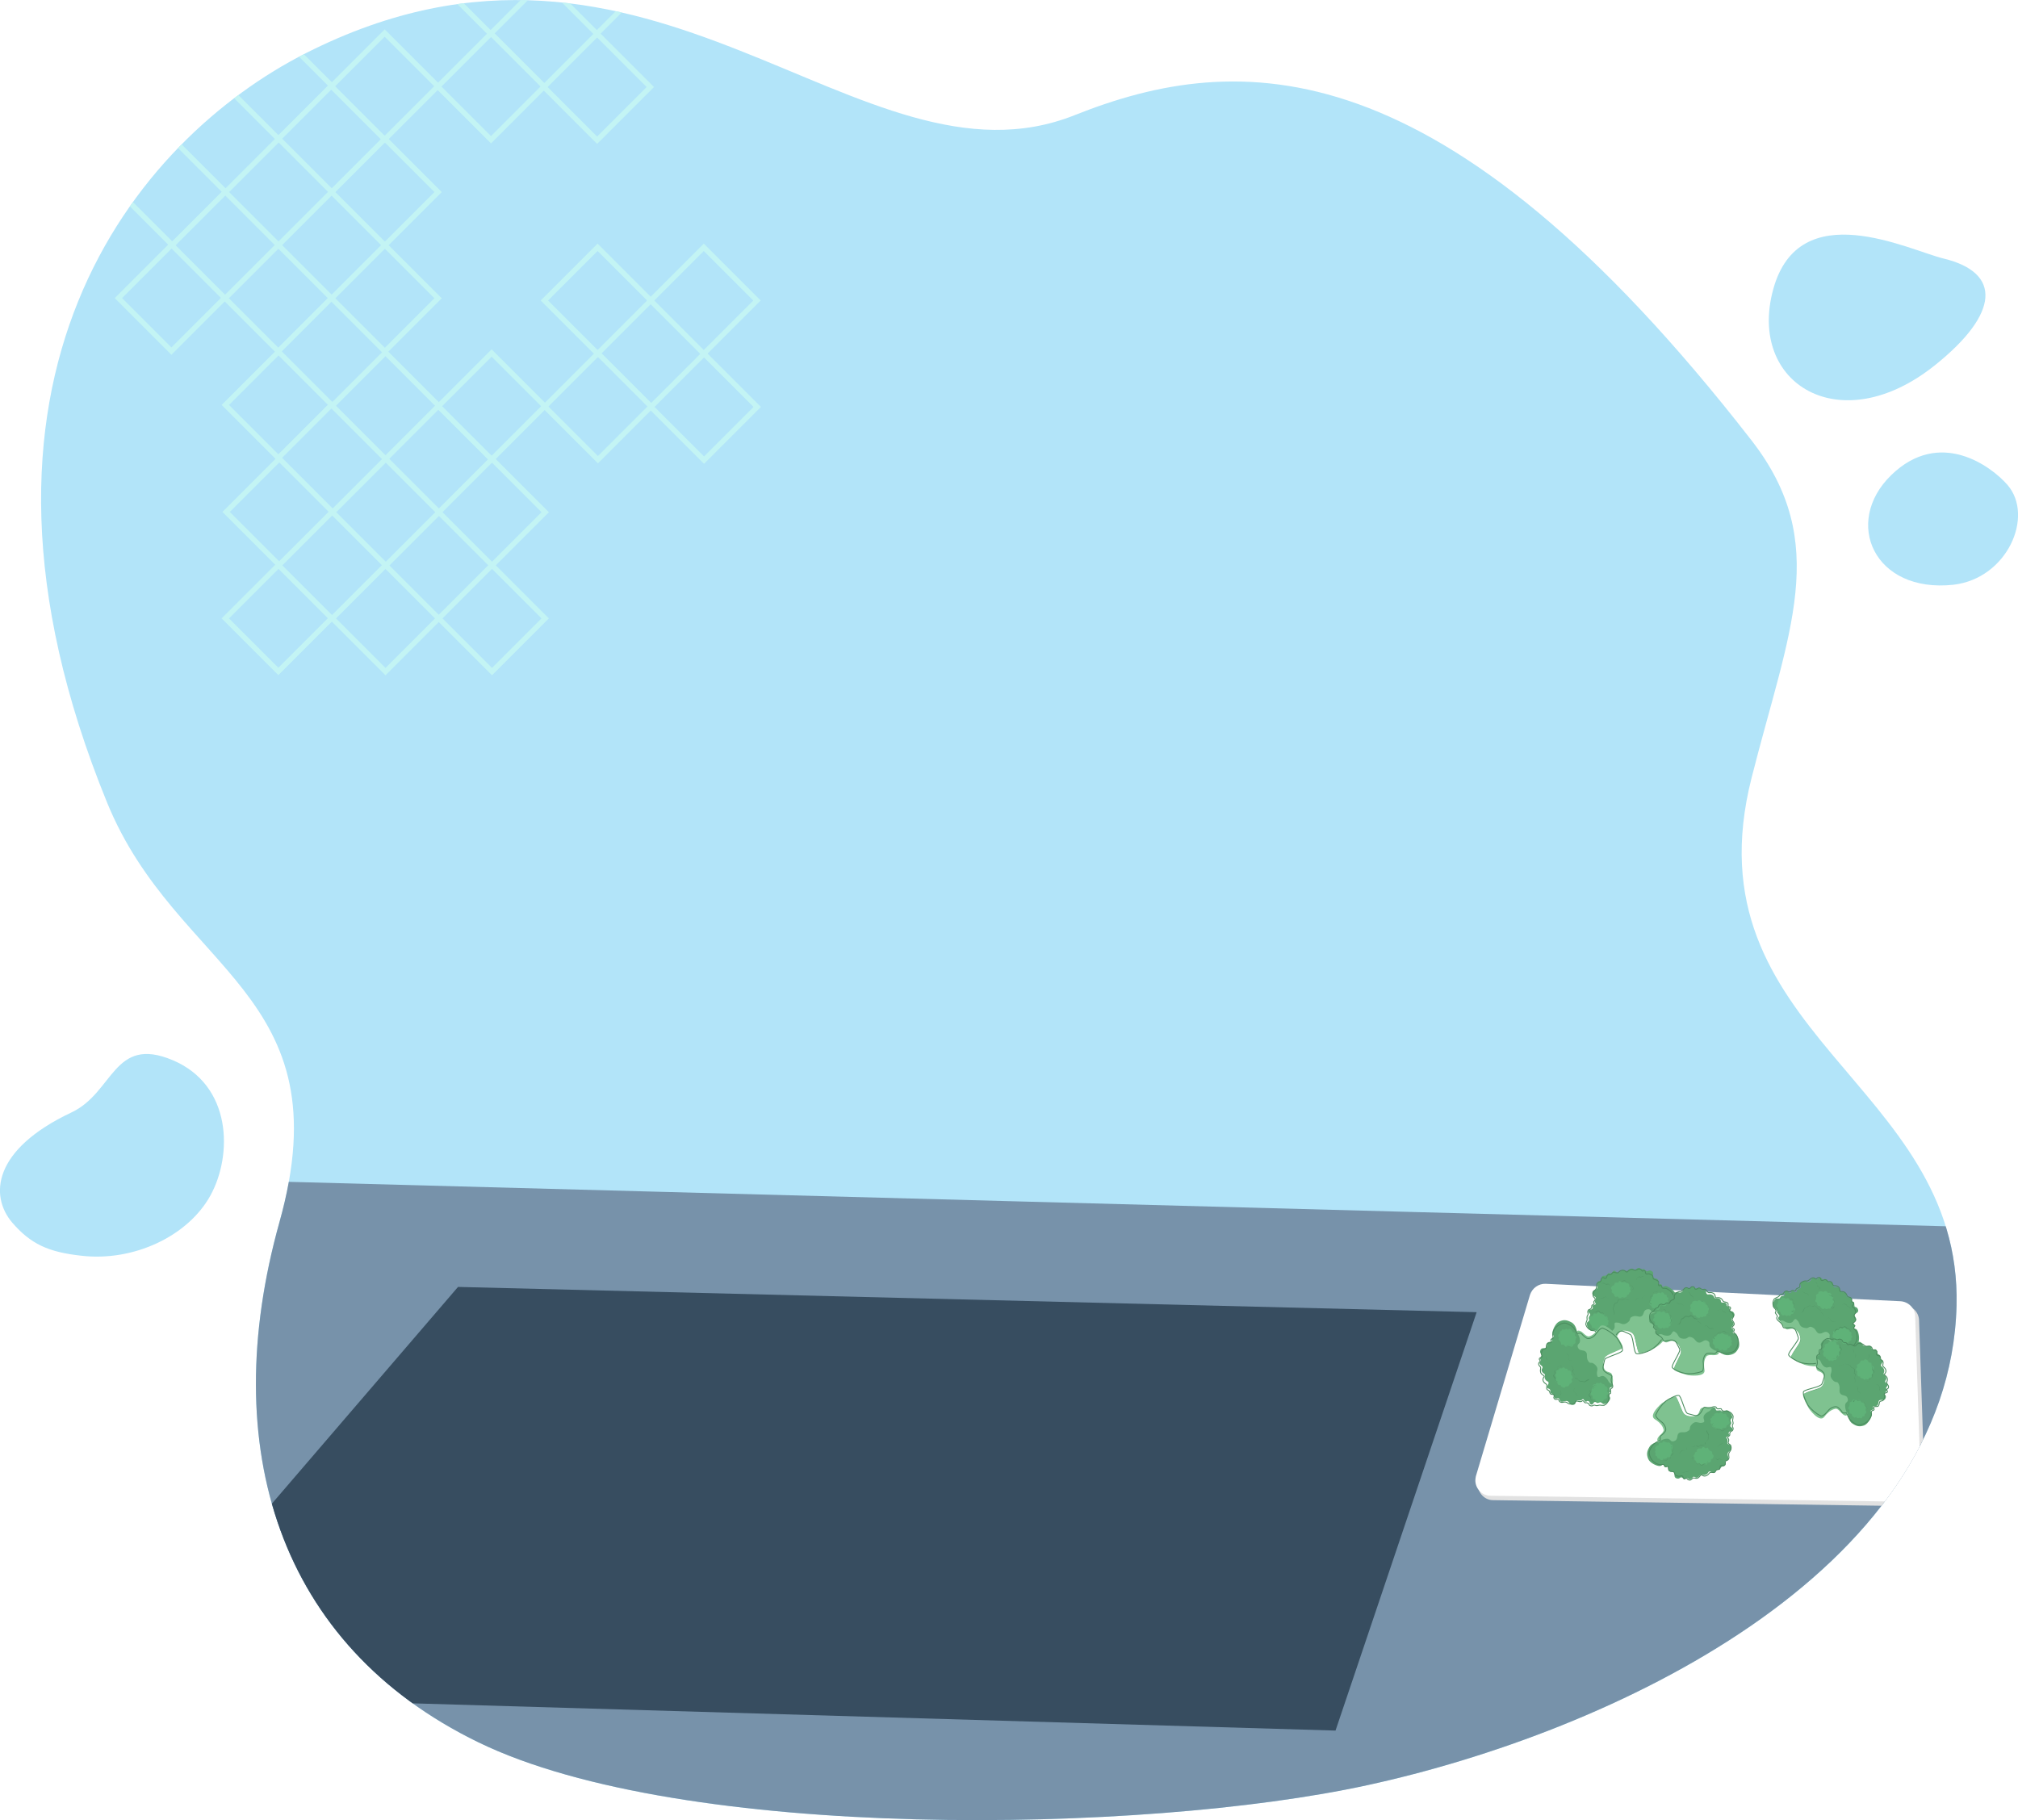<?xml version="1.0" encoding="utf-8"?>
<!-- Generator: Adobe Illustrator 25.2.3, SVG Export Plug-In . SVG Version: 6.00 Build 0)  -->
<svg version="1.1" id="Ebene_1" xmlns="http://www.w3.org/2000/svg" xmlns:xlink="http://www.w3.org/1999/xlink" x="0px" y="0px"
	 viewBox="0 0 775 699.1" style="enable-background:new 0 0 775 699.1;" xml:space="preserve">
<style type="text/css">
	.st0{clip-path:url(#SVGID_2_);}
	.st1{fill:#B2E4F9;}
	.st2{fill:#7792AA;}
	.st3{fill:#374D60;}
	.st4{fill:none;stroke:#C3F4F4;stroke-width:2;stroke-miterlimit:10;}
	.st5{fill:#E2E2E2;}
	.st6{fill:#FFFFFF;}
	.st7{fill:#5BA571;}
	.st8{fill:#7FC290;}
	.st9{fill:#529867;}
	.st10{fill:#5FB278;}
	.st11{fill:none;stroke:#4C8C5F;stroke-width:0.34;stroke-miterlimit:10;}
</style>
<g id="Ebene_2_1_">
	<g id="Kontur">
		<g>
			<defs>
				<path id="SVGID_1_" d="M183.7,669.2C107,631.9,83.2,555.9,107.3,469.5c24.8-88.4-39.5-95.9-66.2-161.3
					C-25.3,145.5,52.6,53.3,117.5,20.4C250.6-47,330.1,77.2,412.8,44.2c62.5-24.9,141.1-28,259.9,125c30.6,39.4,14.2,73.4,0,129.5
					c-25,98.5,80.8,116.9,78.7,202.8C748.8,604.2,618.9,665.3,525,685.7C439.1,704.4,262.2,707.4,183.7,669.2z"/>
			</defs>
			<clipPath id="SVGID_2_">
				<use xlink:href="#SVGID_1_"  style="overflow:visible;"/>
			</clipPath>
			<g class="st0">
				<rect x="-120.5" y="-175.5" class="st1" width="1011.5" height="1011.5"/>
				<polygon class="st2" points="780.6,471.9 757.7,625.9 468.6,768.5 115.5,699.8 -4,516.5 -13.6,450.6 				"/>
				<polygon class="st3" points="175.9,494.3 84.1,601.2 130,653.4 512.9,664.7 567.1,504 				"/>
				
					<rect x="133.3" y="18.7" transform="matrix(0.707 -0.707 0.707 0.707 19.841 114.15)" class="st4" width="28.9" height="28.9"/>
				
					<rect x="92.5" y="18.5" transform="matrix(0.707 -0.707 0.707 0.707 8.078 85.26)" class="st4" width="28.9" height="28.8"/>
				
					<rect x="51.7" y="59.2" transform="matrix(0.707 -0.707 0.707 0.707 -32.713 68.361)" class="st4" width="28.9" height="28.9"/>
				
					<rect x="51.4" y="18.2" transform="matrix(0.707 -0.707 0.707 0.707 -3.742 56.118)" class="st4" width="28.8" height="28.8"/>
				
					<rect x="133.4" y="59.3" transform="matrix(0.707 -0.707 0.707 0.707 -8.858 126.164)" class="st4" width="28.9" height="28.9"/>
				
					<rect x="133.4" y="100.1" transform="matrix(0.707 -0.707 0.707 0.707 -37.708 138.108)" class="st4" width="28.9" height="28.9"/>
				
					<rect x="92.5" y="100.1" transform="matrix(0.707 -0.707 0.707 0.707 -49.682 109.188)" class="st4" width="28.9" height="28.8"/>
				
					<rect x="51.5" y="100.1" transform="matrix(0.707 -0.707 0.707 0.707 -61.719 80.138)" class="st4" width="28.9" height="28.8"/>
				
					<rect x="92.6" y="59.3" transform="matrix(0.707 -0.707 0.707 0.707 -20.802 97.314)" class="st4" width="28.9" height="28.8"/>
				
					<rect x="174.1" y="18.8" transform="matrix(0.707 -0.707 0.707 0.707 31.756 143.039)" class="st4" width="28.9" height="28.9"/>
				
					<rect x="214.9" y="19" transform="matrix(0.707 -0.707 0.707 0.707 43.52 171.929)" class="st4" width="28.9" height="28.9"/>
				
					<rect x="174" y="-21.9" transform="matrix(0.707 -0.707 0.707 0.707 60.458 131.032)" class="st4" width="28.9" height="28.9"/>
				
					<rect x="214.8" y="-21.9" transform="matrix(0.707 -0.707 0.707 0.707 72.405 159.875)" class="st4" width="28.9" height="28.9"/>
				
					<rect x="174.4" y="141.6" transform="matrix(0.707 -0.707 0.707 0.707 -55.039 179.214)" class="st4" width="28.9" height="28.9"/>
				
					<rect x="133.6" y="141.4" transform="matrix(0.707 -0.707 0.707 0.707 -66.809 150.321)" class="st4" width="28.9" height="28.9"/>
				
					<rect x="92.8" y="182.2" transform="matrix(0.707 -0.707 0.707 0.707 -107.593 133.426)" class="st4" width="28.9" height="28.8"/>
				
					<rect x="92.5" y="141.1" transform="matrix(0.707 -0.707 0.707 0.707 -78.629 121.18)" class="st4" width="28.9" height="28.8"/>
				
					<rect x="174.5" y="182.3" transform="matrix(0.707 -0.707 0.707 0.707 -83.736 191.215)" class="st4" width="28.9" height="28.9"/>
				
					<rect x="174.5" y="223.1" transform="matrix(0.707 -0.707 0.707 0.707 -112.585 203.159)" class="st4" width="28.9" height="28.9"/>
				
					<rect x="133.6" y="223.1" transform="matrix(0.707 -0.707 0.707 0.707 -124.569 174.249)" class="st4" width="28.9" height="28.9"/>
				
					<rect x="92.5" y="223.1" transform="matrix(0.707 -0.707 0.707 0.707 -136.599 145.196)" class="st4" width="28.9" height="28.8"/>
				
					<rect x="133.7" y="182.3" transform="matrix(0.707 -0.707 0.707 0.707 -95.69 162.375)" class="st4" width="28.9" height="28.9"/>
				
					<rect x="215.2" y="141.7" transform="matrix(0.707 -0.707 0.707 0.707 -43.127 208.103)" class="st4" width="28.9" height="28.9"/>
				
					<rect x="256" y="141.9" transform="matrix(0.707 -0.707 0.707 0.707 -31.366 236.979)" class="st4" width="28.9" height="28.9"/>
				
					<rect x="215.1" y="101" transform="matrix(0.707 -0.707 0.707 0.707 -14.42 196.086)" class="st4" width="28.9" height="28.9"/>
				
					<rect x="255.9" y="101" transform="matrix(0.707 -0.707 0.707 0.707 -2.477 224.939)" class="st4" width="28.9" height="28.9"/>
				<path class="st5" d="M594.7,494.7l136.7,6.7c3,0.1,5.5,2.6,5.6,5.7l2.2,65.3c0.1,3.2-2.4,6-5.7,6.1c-0.1,0-0.2,0-0.3,0
					l-159.8-2.3c-3.2,0-5.8-2.7-5.8-5.9c0-0.5,0.1-1.1,0.2-1.6l20.9-69.7C589.5,496.3,592,494.6,594.7,494.7z"/>
				<path class="st6" d="M593.6,493.1l136.3,6.7c3,0.2,5.5,2.6,5.6,5.7l2.2,65.3c0.1,3.2-2.4,5.9-5.7,6c-0.1,0-0.2,0-0.3,0
					l-159.3-2.3c-3.2,0-5.8-2.7-5.8-5.9c0-0.5,0.1-1.1,0.2-1.6l20.8-69.7C588.5,494.7,590.9,493,593.6,493.1z"/>
				<path class="st7" d="M689.7,496.3c-0.3,0.2-1-0.5-1.4-0.4s-0.1,0.7-0.9,0.7s-0.7-0.9-1.7-0.5c-0.6,0.2-0.1,1.2-0.5,1.5
					s-0.8,0.1-1,0.2c-0.5,0.3-0.5,0.7-0.8,0.9s-1.2-0.1-1.5,0.2c-0.7,0.7-1.1,1.7-1,2.7c0.2,0.9,0.6,0.5,1,1.1
					c1.1,1.5,0.5,1.1,0.5,1.3s0.8,0.8,1,1.4c0.1,0.4-1.4,0.7,0.2,2s1.2,2.2,1.8,2.3c1,0.3,4.4-1.2,5.2,1.3c0.9,2.7,1.1,3.4,0.4,4.8
					s-3.2,4.5-3,5.3s2.4,1.4,4.2,2s4.4,1.6,5.2,1.2s1.6-3.6,1.6-4.5s1.2-2.8,2.6-2.8c0.7,0,1.5,0.1,2.2,0.3c0.9,0.2,1.3-0.8,1.6-0.9
					s1.8,2.1,4,2s3.2-0.7,4.1-2.3s0.3-4.3-0.2-5.1c-0.5-0.9-1.1-0.4-1.2-1c-0.1-0.3,0.5-0.6,0.4-0.9s-0.7-0.5-0.7-0.9
					s1.1-0.7,1.1-1.4c-0.1-0.9-0.9-1.3-0.6-1.9s1.8-0.7,1.2-2.1c-0.5-1.1-1.2-0.5-1.3-1.2c-0.1-0.5,0-0.6-0.1-1.1
					c-0.1-0.6-0.8-0.5-0.9-0.9s0.2-0.3-0.2-0.9s-1.3-0.2-1.7-0.6s0.1-0.9-0.5-1.4s-1.4-0.3-1.7-0.5s-0.1-0.9-1-1.5s-1.3,0-1.8-0.4
					s-0.2-1.7-0.7-1.9s-0.8,0.2-1.3,0s-0.3-0.8-0.8-0.9s-0.6,0.1-1.2,0s-0.5-0.6-1.2-0.8s-0.8,0.7-1.3,0.7s-0.6-0.6-1.3-0.5
					s-0.9,0.9-1.6,1.3c-1.1,0.8-1.7-0.9-3,0.2c-1.1,0.9,0.5,2.1-0.8,2.5C689.5,495.6,690.3,496.1,689.7,496.3z"/>
				<path class="st8" d="M685.6,507.7c0,0,2.1,1.1,3-0.2s1.1-0.9,1.8-0.2c0.9,0.9,0.4,2.2,2.5,2.7s1.5-0.9,3.1-0.2s1.4,2.2,2.7,2.4
					s2.1-1.3,3.4-0.3c1.3,1-0.1,1.5,0.9,2.8c1.5,1.9,3.1,1.6,2.8,2.5s-2.5,0.5-2.5,0.5s-1.8-0.4-2.3,0.2s-1.5,2-1.4,5.1
					s-6.6,1.2-6.6,1.2s-5.4-2.1-5.2-3.1s3.2-4.4,3.7-6.2c0.3-1-0.5-2.9-1.6-3.9c-1.5-1.4-2.8-0.2-3.7-0.4s-2.7-2.9-2.5-3.2
					S684.6,507,685.6,507.7z"/>
				<path class="st9" d="M701.4,506.7c0.2-0.3,0.6-0.5,1-0.5c0.4,0.1,0.6,0.6,0.7,0.9c0.2,0.3,0.5,0.5,0.9,0.4c0.4,0,0.8,0,1.1,0.3
					l0,0c-0.3-0.2-0.7-0.3-1.1-0.2c-0.2,0-0.4,0-0.6-0.1c-0.2-0.1-0.3-0.2-0.4-0.4c-0.1-0.4-0.2-0.7-0.6-0.9
					S701.7,506.4,701.4,506.7L701.4,506.7L701.4,506.7z"/>
				<path class="st9" d="M696.9,492.2c0.3,0.2,0.6,0.4,0.8,0.6c0.1,0.1,0.2,0.3,0.2,0.5c0,0.2,0,0.3,0.1,0.5
					c0.1,0.3,0.6,0.3,0.8,0.6c0.2,0.4,0,0.8-0.3,1l0,0c0.2-0.3,0.3-0.6,0.2-0.9s-0.6-0.3-0.8-0.6c0-0.2,0-0.3,0-0.5
					c0-0.2-0.1-0.3-0.2-0.4C697.5,492.7,697.2,492.5,696.9,492.2L696.9,492.2L696.9,492.2z"/>
				<path class="st9" d="M707.3,501.2c0.3-0.2,0.6-0.4,1-0.4c0.4,0,0.8,0.2,1,0.5c0,0.1,0.1,0.2,0.1,0.3c0,0.1,0.1,0.1,0.2,0.1
					c0.2,0.1,0.3,0.1,0.5,0.2c0.3,0.2,0.6,0.5,0.6,0.9l0,0c-0.1-0.3-0.3-0.6-0.7-0.8c-0.2-0.1-0.3-0.1-0.5-0.2
					c-0.1,0-0.2-0.1-0.2-0.2c0-0.1,0-0.2-0.1-0.2c-0.2-0.3-0.5-0.4-0.9-0.5C708,500.9,707.6,501,707.3,501.2L707.3,501.2
					L707.3,501.2z"/>
				<path class="st9" d="M694.7,498.5c0-0.3,0-0.7-0.1-1c-0.2-0.3-0.5-0.5-0.8-0.6c-0.1,0-0.2,0-0.2,0c-0.1,0-0.2,0-0.3-0.1
					c-0.2-0.1-0.3-0.2-0.4-0.3c-0.3-0.2-0.6-0.3-1-0.2l0,0c0.3-0.1,0.7-0.1,1,0.1c0.2,0.1,0.3,0.2,0.4,0.3s0.1,0.1,0.2,0.1
					c0.1,0,0.2,0,0.3,0c0.4,0.1,0.7,0.3,0.8,0.6C694.7,497.8,694.7,498.2,694.7,498.5L694.7,498.5L694.7,498.5z"/>
				<path class="st10" d="M689.1,502.4c0,0,0.5,0.1,0.3,0.8s-0.6,0.6-0.6,0.6c0.1,0.3,0,0.6-0.2,0.8c-0.1,0.1-0.6,0.1-0.7,0.2
					s-0.2,0.5-0.3,0.6c-0.3,0.1-0.6,0-0.9-0.2c-0.3,0.3-0.8,0.3-1.1,0c-0.1-0.1-0.1-0.2-0.2-0.2l0,0c-0.3,0.3-0.7,0.4-1,0.1
					c0,0-0.1-0.1-0.1-0.1c-0.7-0.6-0.5-1.1-0.5-1.1s-0.8-0.1-1-0.6c-0.1-0.2,0.1-0.8,0.1-0.9s-0.6-0.5-0.6-0.7
					c0-0.4,0.2-0.8,0.6-1.1c-0.1-0.3-0.1-0.6,0-0.9c0.2-0.3,0.5-0.5,0.9-0.5h0.1c0,0-0.1-0.8,0.8-0.8s1.1,0.5,1.1,0.5
					s0.6-0.5,1.1-0.2c0.2,0.1,0.4,0.7,0.5,0.8s0.8,0,0.9,0.2c-0.1,0.7,0.2,1.5,0.8,1.9c0.1,0.4-0.1,0.7-0.3,1"/>
				<path class="st10" d="M710.3,511.5c0,0,0.5-0.2,0.7,0.4c0.2,0.6-0.1,0.9-0.1,0.9s0.5,0.3,0.4,0.7c0,0.2-0.4,0.5-0.4,0.5
					s0.2,0.5,0.1,0.7c-0.2,0.3-0.5,0.4-0.8,0.4c0,0.2-0.2,0.4-0.4,0.6c-0.2,0.1-0.5,0.1-0.8,0l0,0c0,0,0.1,0.8-0.9,0.8
					s-1.1-0.5-1.1-0.5c-0.3,0.2-0.7,0.3-1.1,0.2c-0.2-0.1-0.4-0.7-0.5-0.8s-0.8,0-0.9-0.2c-0.3-0.3-0.4-0.8-0.2-1.2
					c-0.3-0.2-0.5-0.4-0.5-0.7c-0.1-0.4,0.1-0.7,0.3-1l0.1-0.1c0,0-0.6-0.5,0.2-1.1s1.2-0.3,1.2-0.3s0.2-0.7,0.7-0.9
					c0.2,0,0.8,0.3,0.9,0.3s0.6-0.5,0.8-0.5c0.4,0.1,0.8,0.4,1,0.8c0.3-0.1,0.6,0,0.9,0.2c0.3,0.3,0.4,0.6,0.4,1"/>
				<path class="st10" d="M703.8,499.4c0,0,0.6,0,0.5,0.7s-0.5,0.7-0.5,0.7s0.2,0.5,0,0.8c-0.1,0.1-0.5,0.2-0.6,0.3
					s-0.1,0.6-0.2,0.6c-0.3,0.2-0.6,0.2-0.9,0c-0.1,0.2-0.4,0.3-0.6,0.3c-0.3,0-0.5-0.1-0.7-0.4l0,0c0,0-0.3,0.7-1.1,0.2
					s-0.7-1-0.7-1s-0.8,0.1-1.1-0.4c-0.1-0.2,0-0.8-0.1-0.9s-0.7-0.4-0.7-0.6c0.4-0.6,0.5-1.4,0.3-2.1c0.1-0.3,0.4-0.6,0.8-0.7h0.1
					c0,0-0.2-0.8,0.7-0.9s1.2,0.3,1.2,0.3s0.5-0.5,1.1-0.4c0.2,0.1,0.5,0.6,0.7,0.7s0.8-0.2,0.9,0c0.3,0.3,0.5,0.7,0.5,1.2
					c0.3,0.1,0.6,0.3,0.7,0.6C703.9,498.8,703.9,499.2,703.8,499.4"/>
				<path class="st9" d="M688.1,503.5c0.2,0.1,0.4,0,0.6-0.1c0.2-0.1,0.3-0.3,0.3-0.5c0-0.2,0-0.4,0-0.6c0-0.2-0.1-0.4-0.3-0.5l0,0
					l0,0c0.3-0.2,0.4-0.6,0.5-0.9c0-0.2-0.2-0.3-0.3-0.4l-0.2-0.2c0-0.1-0.2-0.1-0.2-0.2c0-0.4,0.3-0.8-0.1-1
					c-0.3-0.3-0.6-0.4-1-0.3c0,0-0.1,0-0.1,0c-0.1-0.3-0.3-0.6-0.6-0.7c-0.3-0.1-0.7-0.1-1,0.1l0,0c0.3-0.2,0.7-0.2,1-0.1
					c0.3,0.1,0.6,0.4,0.7,0.8h-0.1c0.4-0.1,0.8,0.1,1.1,0.4c0.1,0.1,0.1,0.1,0.2,0.2c0,0.1,0,0.2,0,0.3c0,0.2-0.1,0.4-0.1,0.5
					s0.6,0.4,0.7,0.8c0,0.4-0.2,0.8-0.5,1v-0.1c0.3,0.3,0.4,0.8,0.3,1.2c0,0.2-0.2,0.4-0.3,0.5c-0.2,0.1-0.4,0.2-0.6,0.1l0,0
					L688.1,503.5z"/>
				<path class="st9" d="M704.7,511.9c-0.2-0.2-0.2-0.4-0.2-0.6c0-0.2,0.2-0.4,0.3-0.5c0.3-0.4,0.8-0.5,1.2-0.3H706
					c0.1-0.4,0.3-0.7,0.7-0.9c0.4-0.1,0.8,0.2,1,0.2s0.3-0.2,0.4-0.3c0.1-0.1,0.2-0.1,0.3-0.1c0.1,0,0.2,0,0.3,0.1
					c0.4,0.1,0.7,0.4,0.8,0.8h-0.1c0.4-0.1,0.7,0,1,0.3c0.3,0.3,0.4,0.6,0.3,1l0,0c0-0.3-0.1-0.7-0.4-0.9c-0.3-0.2-0.6-0.3-0.9-0.2
					c0,0,0,0-0.1,0c-0.1-0.3-0.4-0.6-0.7-0.7c-0.3-0.2-0.6,0.2-0.9,0.4c-0.1,0.1-0.2,0-0.3,0l-0.2-0.1c-0.2-0.1-0.3-0.1-0.5-0.1
					c-0.3,0.2-0.5,0.5-0.6,0.8l0,0l0,0c-0.2-0.1-0.4-0.1-0.6,0c-0.2,0.1-0.4,0.2-0.5,0.3c-0.2,0.1-0.3,0.3-0.3,0.5
					c0,0.2,0,0.4,0.2,0.6l0,0L704.7,511.9z"/>
				<path class="st9" d="M703.5,502.6c0.2,0.1,0.4,0,0.6-0.1c0.2-0.1,0.3-0.3,0.3-0.5c0-0.2,0-0.4,0-0.6c0-0.2-0.1-0.4-0.3-0.5
					 M704.1,500.7L704.1,500.7c0.3-0.2,0.4-0.6,0.4-0.9c0-0.2-0.2-0.3-0.3-0.4l-0.2-0.2c0-0.1-0.2-0.1-0.2-0.3c0-0.4,0.3-0.8-0.1-1
					c-0.3-0.3-0.6-0.4-1-0.3c0,0-0.1,0-0.1,0c-0.1-0.3-0.3-0.6-0.6-0.7c-0.3-0.1-0.7-0.1-1,0.1l0,0c0.3-0.2,0.7-0.2,1-0.1
					c0.3,0.1,0.6,0.4,0.7,0.8h-0.1c0.4-0.1,0.8,0.1,1.1,0.4c0.1,0.1,0.1,0.1,0.2,0.2c0,0.1,0,0.2,0,0.3c0,0.2-0.1,0.4-0.1,0.5
					s0.6,0.4,0.6,0.8C704.5,500.2,704.3,500.6,704.1,500.7L704.1,500.7c0.3,0.3,0.4,0.8,0.2,1.2c0,0.2-0.2,0.4-0.3,0.5
					c-0.2,0.1-0.4,0.2-0.6,0.1l0,0L704.1,500.7z"/>
				<path class="st9" d="M691.4,504.5c0.3-0.1,0.5-0.3,0.7-0.5c0.2-0.2,0.4-0.5,0.5-0.8c0.1-0.3,0.2-0.6,0.4-0.8
					c0.3-0.2,0.5-0.3,0.9-0.4l0,0c0.3-0.3,0.7-0.5,1.1-0.5c0.2,0,0.4,0.1,0.6,0.2l0.3,0.1c0.1,0,0.2,0,0.3-0.1
					c0.2-0.1,0.4-0.2,0.6-0.2c0.2,0,0.5,0.1,0.6,0.2c0.3,0.3,0.6,0.6,0.8,1h-0.1c0.3,0,0.7,0.2,0.9,0.4c0.2,0.1,0.1,0.3,0.2,0.5
					c0,0.2,0,0.3,0.1,0.4c0.1,0.1,0.2,0.2,0.4,0.3c0.1,0.1,0.3,0.2,0.4,0.3c0.2,0.2,0.4,0.5,0.5,0.9l0,0c-0.1-0.3-0.3-0.6-0.5-0.8
					c-0.1-0.1-0.2-0.2-0.4-0.3c-0.1-0.1-0.3-0.1-0.4-0.3s-0.1-0.7-0.3-0.9c-0.2-0.2-0.5-0.3-0.8-0.4c0,0,0,0-0.1,0
					c-0.1-0.4-0.4-0.7-0.7-1c-0.1-0.1-0.3-0.2-0.5-0.2c-0.2,0.1-0.4,0.1-0.6,0.2c-0.1,0-0.2,0.1-0.3,0.1l-0.3-0.1
					c-0.2-0.1-0.4-0.2-0.6-0.2c-0.4,0-0.8,0.2-1.1,0.5l0,0c-0.3,0-0.6,0.1-0.8,0.3c-0.2,0.2-0.3,0.5-0.4,0.8
					c-0.1,0.3-0.3,0.6-0.5,0.8C692,504.2,691.7,504.3,691.4,504.5L691.4,504.5L691.4,504.5z"/>
				<path class="st11" d="M689.4,495.8c-0.3,0.1-0.8-0.3-1.2-0.1s-0.2,0.4-1,0.5s-0.5-0.6-1.6-0.2c-0.5,0.2-0.4,0.6-0.8,0.9
					s-0.7,0.2-0.9,0.3c-0.5,0.3-0.6,0.7-1,0.9c-0.5,0.2-1,0.5-1.5,0.8c-0.5,0.8-0.7,1.7-0.4,2.6c0.2,0.9,0.4,0.8,0.8,1.3
					c0.6,0.9-0.1,1.3,0,1.5s0.7,0.9,0.8,1.2s-1,0.8,0.7,2.1s1.2,2.2,1.8,2.4c1,0.3,3.8-1,4.7,1.4c0.9,2.7,1.2,2.3,0.4,3.7
					s-3.5,4.6-3.3,5.3s2.8,2.3,4.7,3c2.1,0.5,4.3,0.6,6.4,0.2c0.8-0.4,1-2.6,1-3.5s0.8-3.2,2.2-3.1c0.8,0,1.5,0.1,2.2,0.4
					c0.9,0.2,1.2-0.7,1.5-0.8s1.9,1.4,4,1.3s2.7-0.5,3.7-2.1c0.8-1.4,0.8-3.1,0.2-4.5c-0.5-0.8-0.8-0.7-0.9-1.2
					c-0.1-0.3,0.5-0.6,0.4-0.9s-0.7-0.4-0.7-0.8s1.1-0.7,1-1.4c-0.1-0.9-0.8-1.4-0.5-2s0.9-0.6,0.3-2c-0.5-1.1-0.8-0.5-1-1.2
					c-0.1-0.5,0.6-0.8,0.5-1.2c-0.1-0.6-0.7-0.3-0.8-0.7s0.3-0.6-0.1-1.2s-1.2-0.4-1.5-0.8s-0.3-1-1-1.5s-1.5-0.2-1.8-0.4
					s0.1-1.2-0.8-1.8s-1.4-0.2-1.8-0.5s-0.5-1.1-1-1.4s-0.7,0.2-1.1-0.1s-0.4-0.5-0.9-0.7s-0.9,0.5-1.5,0.3s-0.1-0.9-0.8-1.1
					c-0.9-0.2-0.9,0.5-1.4,0.5s-0.6-0.5-1.2-0.4s-0.8,0.4-1.5,0.9c-1.1,0.8-1.2-0.3-2.9,0.9c-1.2,0.8,0.1,1.7-1.2,2.1
					C689.3,495.1,690,495.6,689.4,495.8z"/>
				<path class="st7" d="M709.6,517.1c-0.3-0.1-0.4-1-0.8-1.1s-0.5,0.5-1.1,0s0-1.1-1-1.4c-0.6-0.2-0.9,0.8-1.3,0.9s-0.8-0.4-1-0.5
					c-0.6-0.1-0.8,0.2-1.2,0.2s-0.8-0.8-1.3-0.8c-1,0.1-2,0.6-2.5,1.5c-0.4,0.8,0.1,0.8,0.1,1.4c0,1.9-0.3,1.1-0.4,1.4
					s0.2,1.2-0.1,1.7c-0.1,0.3-1.6-0.3-1.1,1.7s-0.4,2.4,0,2.9c0.6,0.8,4.2,1.8,3.3,4.2c-0.9,2.6-1.2,3.4-2.7,4s-5.3,1.5-5.6,2.3
					s1,2.5,2.1,4.2s2.5,4,3.3,4.2s3.5-1.8,4-2.5s2.7-1.5,3.8-0.6c0.6,0.4,1.1,1,1.5,1.6c0.6,0.8,1.5,0.2,1.8,0.3s0.2,2.8,1.9,4
					s2.9,1.4,4.6,0.8c1.6-0.6,2.9-3.2,3-4.2s-0.6-1-0.4-1.5c0.2-0.3,0.7-0.2,0.9-0.5s-0.2-0.8,0-1.1s1.3,0.1,1.7-0.5
					c0.5-0.8,0.1-1.6,0.8-1.9s1.9,0.5,2.3-0.9c0.3-1.1-0.6-1.1-0.3-1.8c0.2-0.4,0.4-0.5,0.6-0.9c0.3-0.6-0.3-0.8-0.1-1.3
					s0.4-0.1,0.5-0.8s-0.9-1-0.9-1.5s0.6-0.6,0.4-1.4s-0.9-1.1-1-1.5s0.5-0.7,0.1-1.8s-1-0.8-1.1-1.4s0.9-1.4,0.7-1.9
					s-0.8-0.3-1-0.8s0.3-0.8-0.1-1.2s-0.5-0.2-0.9-0.7s0-0.8-0.5-1.4s-1,0.1-1.5-0.2s-0.2-0.8-0.7-1.2s-1.3,0.1-2.1,0
					c-1.4-0.1-0.8-1.8-2.5-1.7c-1.4,0.1-0.9,2-2.1,1.5C709.9,516.4,710.2,517.2,709.6,517.1z"/>
				<path class="st8" d="M699.4,523.4c0,0,1,2.2,2.5,1.8s1.4,0,1.5,1c0.1,1.2-1.1,2,0.3,3.7s1.8,0.2,2.5,1.8s-0.2,2.6,0.6,3.6
					s2.4,0.3,2.8,1.9s-1,1.1-1,2.7c0,2.4,1.4,3.1,0.6,3.7s-2.3-1.2-2.3-1.2s-1.2-1.5-2-1.3s-2.4,0.6-4.3,3.1s-5.9-3.2-5.9-3.2
					s-2.9-5-2.1-5.6s5.2-1.4,6.7-2.5c0.9-0.6,1.4-2.5,1.2-4.1c-0.3-2-2.1-1.8-2.7-2.6s-0.4-3.9,0-4.1S699,522.2,699.4,523.4z"/>
				<path class="st9" d="M712.4,532.4c0.4-0.1,0.8,0,1.1,0.2c0.2,0.4,0.2,0.8,0,1.1c-0.1,0.4,0.1,0.7,0.4,0.9
					c0.3,0.2,0.7,0.5,0.7,0.9l0,0c-0.1-0.4-0.4-0.6-0.7-0.8c-0.2-0.1-0.3-0.3-0.4-0.4c-0.1-0.2-0.1-0.4-0.1-0.6
					c0.1-0.4,0.3-0.8,0-1.1S712.8,532.4,712.4,532.4L712.4,532.4z"/>
				<path class="st9" d="M717.8,518.3c0.1,0.3,0.2,0.7,0.3,1c0,0.2,0,0.4-0.1,0.5c-0.1,0.1-0.2,0.3-0.2,0.4c-0.1,0.3,0.3,0.6,0.2,1
					c-0.1,0.4-0.4,0.6-0.8,0.6l0,0c0.3-0.1,0.7-0.3,0.7-0.6s-0.3-0.6-0.2-1c0.1-0.2,0.2-0.3,0.3-0.4c0.1-0.1,0.1-0.3,0.1-0.5
					C718,519,717.9,518.6,717.8,518.3L717.8,518.3L717.8,518.3z"/>
				<path class="st9" d="M720.4,531.7c0.4,0,0.7,0.1,1,0.3c0.3,0.2,0.5,0.6,0.5,1c0,0.1,0,0.2-0.1,0.3c0,0.1,0,0.1,0,0.2
					c0.1,0.2,0.2,0.3,0.2,0.5c0.1,0.3,0.1,0.7-0.1,1l0,0c0.2-0.3,0.2-0.7,0-1c-0.1-0.2-0.2-0.3-0.2-0.5c0-0.1,0-0.2,0-0.3
					c0-0.1,0.1-0.2,0.1-0.2c0-0.3-0.1-0.7-0.4-0.9C721.1,531.9,720.7,531.8,720.4,531.7L720.4,531.7L720.4,531.7z"/>
				<path class="st9" d="M712.2,521.8c0.3-0.2,0.5-0.5,0.5-0.9c0.1-0.3,0-0.7-0.3-1c0-0.1-0.1-0.1-0.2-0.1c-0.1-0.1-0.2-0.1-0.2-0.2
					c0-0.2-0.1-0.3-0.1-0.5c-0.1-0.3-0.3-0.6-0.6-0.8l0,0c0.4,0.1,0.6,0.4,0.7,0.8c0,0.2,0.1,0.4,0.1,0.5c0,0.1,0,0.1,0.1,0.2
					c0.1,0,0.2,0.1,0.2,0.1c0.2,0.3,0.3,0.6,0.2,1C712.7,521.2,712.5,521.5,712.2,521.8L712.2,521.8L712.2,521.8z"/>
				<path class="st10" d="M705.4,521.4c0,0,0.3,0.5-0.2,0.8s-0.9,0.1-0.9,0.1s-0.2,0.5-0.6,0.5c-0.2,0-0.5-0.3-0.6-0.3
					s-0.5,0.3-0.6,0.2c-0.3-0.1-0.5-0.4-0.6-0.7c-0.2,0-0.5-0.1-0.6-0.2c-0.2-0.2-0.2-0.5-0.2-0.7l0,0c0,0-0.7,0.2-0.9-0.7
					s0.3-1.2,0.3-1.2s-0.6-0.5-0.4-1.1c0.1-0.2,0.6-0.6,0.7-0.7s-0.2-0.8,0-0.9c0.3-0.3,0.7-0.5,1.2-0.5c0.1-0.3,0.3-0.6,0.6-0.7
					c0.3-0.1,0.7-0.1,1,0.1h0.1c0.2-0.3,0.7-0.4,1-0.2c0.1,0,0.1,0.1,0.1,0.1c0.7,0.6,0.5,1.1,0.5,1.1s0.8,0,1,0.5
					c0.1,0.2-0.1,0.8,0,0.9s0.6,0.5,0.6,0.7c0,0.4-0.2,0.9-0.6,1.1c0.3,0.5,0.1,1.1-0.3,1.4C705.7,521.3,705.5,521.3,705.4,521.4"/>
				<path class="st10" d="M716.4,541.7c0,0,0.5,0.1,0.3,0.8s-0.6,0.6-0.6,0.6c0.1,0.3,0,0.6-0.1,0.8c-0.1,0.1-0.6,0.1-0.7,0.2
					s-0.2,0.5-0.3,0.6c-0.3,0.1-0.6,0.1-0.9-0.2c-0.3,0.3-0.8,0.3-1.1,0c-0.1-0.1-0.1-0.2-0.2-0.3l0,0c-0.2,0.3-0.7,0.4-1,0.1
					c-0.1,0-0.1-0.1-0.1-0.1c-0.7-0.6-0.5-1.1-0.5-1.1s-0.8,0-1-0.6c-0.1-0.2,0.1-0.8,0.1-0.9s-0.6-0.5-0.6-0.7
					c0.5-0.5,0.8-1.3,0.6-2c0.2-0.3,0.5-0.5,0.9-0.6h0.1c0,0-0.1-0.8,0.8-0.8s1.1,0.5,1.1,0.5s0.6-0.5,1.1-0.2
					c0.2,0.1,0.4,0.7,0.5,0.8s0.8,0,0.9,0.1c0.3,0.3,0.4,0.8,0.3,1.2c0.3,0.2,0.5,0.4,0.6,0.7C716.6,541,716.5,541.4,716.4,541.7"/>
				<path class="st10" d="M718.7,528.2c0.2,0.2,0.2,0.5,0,0.7c0,0-0.1,0.1-0.1,0.1c-0.5,0.5-0.8,0.2-0.8,0.2s-0.1,0.5-0.5,0.6
					c-0.2,0-0.6-0.2-0.7-0.2s-0.4,0.4-0.6,0.4c-0.3-0.4-0.8-0.7-1.4-0.7c-0.2-0.2-0.3-0.4-0.3-0.7l0,0c0,0-0.7,0.4-1-0.5
					s0.1-1.2,0.1-1.2s-0.6-0.4-0.6-1c0-0.2,0.5-0.7,0.5-0.8s-0.3-0.7-0.2-0.9c0.7-0.2,1.3-0.7,1.5-1.5c0.3-0.2,0.7-0.2,1-0.1h0.1
					c0.2-0.4,0.6-0.6,1-0.4c0.1,0,0.1,0.1,0.2,0.1c0.8,0.4,0.7,1,0.7,1s0.8-0.1,1.1,0.3c0.1,0.2,0,0.8,0.1,0.9s0.7,0.3,0.8,0.6
					c0.1,0.4-0.1,0.9-0.4,1.2c0.3,0.5,0.2,1.1-0.2,1.5C718.9,528.1,718.8,528.1,718.7,528.2"/>
				<path class="st9" d="M703.9,521.7c0.1,0.2,0.3,0.3,0.5,0.3c0.2,0,0.4-0.1,0.6-0.2c0.2-0.1,0.3-0.3,0.4-0.5
					c0.1-0.2,0.1-0.4,0.1-0.6c0,0,0,0,0,0l0,0c0.4,0,0.7-0.2,0.9-0.5c0.1-0.1,0-0.3,0-0.5v-0.3c0-0.1-0.1-0.2,0-0.3
					c0.2-0.3,0.7-0.4,0.6-0.8c0-0.3-0.2-0.7-0.5-0.8c0,0,0-0.1,0-0.1c0.1-0.3,0.1-0.6,0-1c-0.2-0.3-0.5-0.5-0.8-0.5l0,0
					c0.4,0,0.7,0.2,0.9,0.5c0.2,0.3,0.2,0.7,0.1,1v-0.1c0.3,0.2,0.6,0.5,0.6,0.9c0,0.1,0,0.2,0,0.3c0,0.1-0.1,0.2-0.2,0.2
					c-0.1,0.1-0.3,0.2-0.4,0.3s0.2,0.7,0,1.1c-0.2,0.3-0.6,0.5-1,0.5l0,0c0.1,0.5-0.2,0.9-0.5,1.1c-0.2,0.1-0.4,0.2-0.6,0.2
					C704.3,522,704.1,521.9,703.9,521.7L703.9,521.7L703.9,521.7z"/>
				<path class="st9" d="M711.7,538.5c0-0.2,0.1-0.4,0.2-0.6c0.2-0.1,0.4-0.2,0.6-0.2c0.5-0.1,0.9,0.1,1.1,0.5l0,0
					c0.3-0.2,0.7-0.3,1.1-0.3c0.4,0.1,0.5,0.7,0.7,0.8s0.3,0,0.5,0c0.1,0,0.2,0,0.3,0.1c0.1,0.1,0.1,0.2,0.2,0.2
					c0.2,0.3,0.3,0.7,0.1,1.1v-0.1c0.3,0.2,0.5,0.5,0.6,0.8c0.1,0.4-0.1,0.7-0.3,1l0,0c0.2-0.3,0.3-0.6,0.3-0.9
					c-0.1-0.3-0.3-0.6-0.6-0.7c0,0,0-0.1,0-0.1c0.1-0.3,0.1-0.7-0.1-1c-0.1-0.3-0.6-0.2-0.9-0.3c-0.2,0-0.2-0.2-0.2-0.2l-0.1-0.2
					c-0.1-0.2-0.2-0.3-0.3-0.4c-0.4-0.1-0.7,0-1,0.2l0,0l0,0c-0.1-0.2-0.2-0.3-0.4-0.4c-0.2-0.1-0.4-0.1-0.6-0.1
					c-0.2,0-0.4,0.1-0.6,0.2c-0.2,0.1-0.2,0.4-0.2,0.6l0,0L711.7,538.5z"/>
				<path class="st9" d="M716.5,530.4c0.1,0.2,0.3,0.3,0.5,0.3c0.2,0,0.4-0.1,0.6-0.2c0.2-0.1,0.3-0.3,0.4-0.5
					c0.1-0.2,0.1-0.4,0.1-0.6l0,0l0,0c0.4,0,0.7-0.2,0.9-0.5c0.1-0.1,0-0.3,0-0.5v-0.3c0-0.1-0.1-0.2,0-0.3s0.7-0.4,0.5-0.8
					c0-0.3-0.2-0.7-0.5-0.8c0,0,0-0.1,0-0.1c0.1-0.3,0.1-0.6,0-1c-0.2-0.3-0.5-0.5-0.8-0.5l0,0c0.4,0,0.7,0.2,0.9,0.5
					c0.2,0.3,0.2,0.7,0.1,1v-0.1c0.3,0.2,0.6,0.5,0.6,0.9c0,0.1,0,0.2,0,0.3c0,0.1-0.1,0.2-0.2,0.2c-0.1,0.1-0.3,0.2-0.4,0.3
					s0.2,0.7,0,1.1c-0.2,0.3-0.6,0.5-1,0.5l0,0c0.1,0.5-0.1,0.9-0.5,1.1c-0.2,0.1-0.4,0.2-0.6,0.2
					C716.9,530.8,716.7,530.7,716.5,530.4L716.5,530.4L716.5,530.4z"/>
				<path class="st9" d="M705.9,524.5c0.3,0,0.6,0,0.9,0c0.3,0,0.6-0.1,0.8-0.3c0.3-0.2,0.6-0.3,0.8-0.4c0.3,0,0.6,0.1,0.9,0.3l0,0
					c0.4-0.1,0.9,0,1.2,0.3c0.2,0.1,0.3,0.3,0.4,0.5c0,0.1,0.1,0.2,0.2,0.3c0,0.1,0.1,0.1,0.2,0.1c0.2,0,0.4,0.1,0.6,0.2
					c0.2,0.1,0.3,0.3,0.4,0.5c0.1,0.4,0.1,0.9-0.1,1.3v-0.1c0.2,0.2,0.4,0.5,0.5,0.9c0,0.2-0.1,0.3-0.2,0.5
					c-0.1,0.1-0.2,0.3-0.2,0.4c0,0.2,0.1,0.3,0.1,0.5c0,0.2,0.1,0.3,0.1,0.5c0,0.3,0,0.7-0.2,1l0,0c0.1-0.3,0.1-0.6,0.1-0.9
					c0-0.2-0.1-0.3-0.1-0.5c-0.1-0.1-0.1-0.3-0.1-0.5c0-0.3,0.4-0.6,0.3-0.9c-0.1-0.3-0.2-0.6-0.5-0.8c0,0,0,0,0-0.1
					c0.1-0.4,0.1-0.8,0.1-1.2c-0.1-0.2-0.2-0.4-0.3-0.5c-0.2-0.1-0.4-0.1-0.6-0.2c-0.1,0-0.2,0-0.3-0.2s-0.1-0.2-0.2-0.3
					c-0.1-0.2-0.2-0.4-0.3-0.5c-0.3-0.2-0.8-0.3-1.2-0.3l0,0c-0.3-0.2-0.5-0.3-0.8-0.3c-0.3,0.1-0.6,0.2-0.8,0.4
					c-0.3,0.2-0.6,0.3-0.9,0.3C706.6,524.6,706.3,524.6,705.9,524.5L705.9,524.5L705.9,524.5z"/>
				<path class="st11" d="M709.7,516.5c-0.3-0.1-0.4-0.7-0.8-0.8s-0.4,0.2-1-0.2s-0.1-0.8-1.1-1.1c-0.6-0.2-0.7,0.2-1.2,0.2
					s-0.7-0.3-0.9-0.3c-0.6-0.1-1,0.2-1.3,0.1c-0.5-0.2-1.1-0.2-1.6-0.3c-0.9,0.3-1.6,0.9-1.9,1.8c-0.4,0.8-0.2,0.9-0.2,1.5
					c-0.1,1.1-0.9,0.9-1,1.2s0,1.1-0.1,1.5s-1.3,0-0.8,2.1s-0.5,2.5-0.1,3c0.6,0.8,3.7,1.5,2.8,4c-0.9,2.6-0.5,2.5-2,3.2
					s-5.6,1.4-5.9,2.2s0.8,3.6,1.8,5.2c1.3,1.7,3,3.1,4.9,4.1c0.9,0.2,2.4-1.5,2.9-2.2s2.6-2,3.7-1.1c0.6,0.5,1.1,1,1.5,1.7
					c0.6,0.8,1.4,0.2,1.7,0.4s0.6,2.2,2.4,3.5s2.4,1.3,4.2,0.7c1.5-0.6,2.6-1.9,3-3.4c0.1-1-0.2-1,0.1-1.5c0.2-0.3,0.7-0.2,0.9-0.5
					s-0.3-0.7,0-1.1s1.3,0.1,1.7-0.4c0.5-0.8,0.2-1.6,0.8-1.8s1.1,0.1,1.5-1.4c0.3-1.1-0.3-0.9,0-1.5c0.2-0.4,0.9-0.2,1.1-0.6
					c0.3-0.6-0.4-0.6-0.2-1s0.7-0.3,0.7-1s-0.7-1.1-0.7-1.6s0.4-0.9,0.2-1.7s-1-1.1-1.1-1.4s0.9-0.9,0.5-1.9s-1-1-1.1-1.5
					s0.3-1.2,0-1.7s-0.6-0.3-0.8-0.8s0-0.6-0.3-1.1s-1-0.2-1.3-0.7s0.5-0.8,0-1.4s-1-0.2-1.4-0.5s-0.2-0.7-0.7-1.1s-0.9-0.2-1.7-0.2
					c-1.4-0.1-0.7-1-2.8-1.1c-1.4-0.1-1,1.4-2.2,0.9C710.1,515.8,710.3,516.6,709.7,516.5z"/>
				<path class="st7" d="M612.8,500.9c-0.1,0.3-1.1,0.3-1.2,0.7s0.4,0.5-0.1,1.1s-1.1-0.1-1.5,0.9c-0.2,0.5,0.8,0.9,0.7,1.4
					s-0.5,0.7-0.5,0.9c-0.2,0.6,0.2,0.8,0.1,1.2s-0.9,0.7-0.9,1.2c0,1,0.4,2,1.2,2.6c0.8,0.5,0.8,0,1.4,0.1c1.9,0.2,1.1,0.4,1.3,0.5
					s1.2,0,1.7,0.2c0.3,0.2-0.5,1.5,1.6,1.2s2.4,0.7,2.9,0.3c0.9-0.5,2.2-4,4.5-2.9c2.5,1.2,3.2,1.5,3.7,3.1s1,5.4,1.8,5.8
					s2.6-0.8,4.3-1.7s4.2-2,4.5-2.9s-1.5-3.6-2.1-4.2s-1.2-2.9-0.2-3.8c0.5-0.6,1.1-1,1.8-1.4c0.8-0.5,0.3-1.5,0.5-1.8
					s2.8,0.1,4.2-1.5s1.7-2.7,1.2-4.5c-0.4-1.6-2.8-3.2-3.8-3.4s-1,0.5-1.5,0.2c-0.3-0.2-0.1-0.7-0.4-0.9s-0.8,0.1-1.1-0.1
					s0.2-1.3-0.3-1.8c-0.7-0.6-1.6-0.3-1.8-0.9s0.7-1.8-0.7-2.4c-1.1-0.4-1.2,0.5-1.8,0.1c-0.4-0.2-0.5-0.4-0.8-0.7s-0.9,0.2-1.3,0
					s-0.1-0.4-0.8-0.5s-1.1,0.8-1.6,0.8s-0.5-0.7-1.4-0.5s-1.2,0.8-1.5,0.9s-0.7-0.5-1.8-0.3s-0.9,0.9-1.5,1s-1.3-1-1.8-0.8
					s-0.4,0.8-1,1s-0.8-0.4-1.2,0s-0.3,0.5-0.8,0.8s-0.8-0.1-1.4,0.3s0,1-0.4,1.5s-0.9,0.1-1.3,0.6s0,1.3-0.2,2.1
					c-0.2,1.4-1.9,0.6-2,2.3c-0.1,1.4,1.9,1.1,1.3,2.3C612.1,500.6,613,500.4,612.8,500.9z"/>
				<path class="st8" d="M618.1,511.7c0,0,2.2-0.7,2-2.3s0.1-1.4,1.1-1.4c1.2,0,1.9,1.3,3.7,0.1s0.4-1.7,2-2.4s2.6,0.5,3.6-0.2
					s0.5-2.4,2.2-2.6s1,1.1,2.6,1.3c2.4,0.3,3.3-1.1,3.7-0.2s-1.4,2.1-1.4,2.1s-1.6,1-1.5,1.8s0.4,2.5,2.7,4.6
					c2.3,2.1-3.7,5.5-3.7,5.5s-5.2,2.4-5.8,1.6s-0.9-5.3-1.9-6.9c-0.5-0.9-2.4-1.7-3.9-1.6c-2,0.1-2,1.9-2.8,2.4s-4,0-4-0.4
					S616.8,512,618.1,511.7z"/>
				<path class="st9" d="M628.3,499.7c-0.1-0.4,0-0.8,0.3-1c0.4-0.1,0.8-0.1,1.1,0.1c0.4,0.1,0.8,0,1-0.4c0.3-0.2,0.6-0.6,1-0.6l0,0
					c-0.4,0.1-0.7,0.3-0.9,0.6c-0.1,0.1-0.3,0.3-0.5,0.4c-0.2,0.1-0.4,0.1-0.6,0c-0.3-0.1-0.7-0.3-1.1-0.2
					C628.5,498.9,628.3,499.3,628.3,499.7L628.3,499.7L628.3,499.7z"/>
				<path class="st9" d="M614.8,493c0.3-0.1,0.7-0.2,1-0.2c0.2,0,0.4,0,0.5,0.1c0.1,0.1,0.3,0.2,0.4,0.3c0.3,0.1,0.6-0.2,1-0.1
					c0.3,0.1,0.5,0.5,0.5,0.9l0,0c-0.1-0.3-0.2-0.7-0.5-0.7s-0.6,0.2-1,0.1c-0.2-0.1-0.3-0.2-0.4-0.3c-0.1-0.1-0.3-0.1-0.5-0.1
					C615.5,492.9,615.1,492.9,614.8,493L614.8,493L614.8,493z"/>
				<path class="st9" d="M628.4,491.7c0-0.4,0.2-0.7,0.4-1c0.3-0.3,0.6-0.4,1-0.4c0.1,0,0.2,0.1,0.2,0.1c0.1,0,0.1,0,0.2,0
					c0.2,0,0.3-0.1,0.5-0.2c0.3-0.1,0.7,0,1,0.2l0,0c-0.3-0.2-0.7-0.2-1,0c-0.2,0-0.3,0.1-0.5,0.2c-0.1,0-0.2,0-0.3,0
					c-0.1-0.1-0.1-0.1-0.2-0.1c-0.3-0.1-0.7,0.1-0.9,0.3C628.6,491.1,628.5,491.4,628.4,491.7L628.4,491.7L628.4,491.7z"/>
				<path class="st9" d="M617.7,498.8c-0.2-0.3-0.5-0.5-0.8-0.6c-0.3-0.1-0.7,0-1,0.2c-0.1,0.1-0.1,0.1-0.1,0.2
					c-0.1,0.1-0.2,0.1-0.3,0.1l-0.5,0.1c-0.3,0-0.7,0.2-0.8,0.5l0,0c0.2-0.3,0.5-0.6,0.8-0.6l0.5-0.1c0.1,0,0.1,0,0.2-0.1
					c0-0.1,0.1-0.2,0.2-0.2c0.3-0.2,0.7-0.3,1.1-0.1C617.2,498.3,617.5,498.5,617.7,498.8L617.7,498.8L617.7,498.8z"/>
				<path class="st10" d="M616.6,505.6c0.3-0.1,0.6-0.1,0.7,0.2c0,0,0,0.1,0,0.1c0.3,0.6,0,0.9,0,0.9s0.5,0.3,0.5,0.7
					c0,0.2-0.3,0.5-0.3,0.6s0.3,0.5,0.2,0.7c-0.5,0.2-0.9,0.6-1,1.1c-0.2,0.1-0.5,0.2-0.8,0.1l0,0c0,0,0.2,0.8-0.8,0.9
					s-1.1-0.4-1.1-0.4s-0.6,0.5-1.1,0.3c-0.2-0.1-0.5-0.6-0.6-0.7s-0.8,0.1-0.9-0.1c0-0.7-0.4-1.4-1-1.9c-0.1-0.3,0-0.7,0.2-1V507
					c-0.3-0.2-0.4-0.7-0.1-1c0,0,0.1-0.1,0.1-0.1c0.6-0.7,1.1-0.4,1.1-0.4s0.1-0.8,0.6-1c0.2-0.1,0.8,0.2,0.9,0.1s0.5-0.6,0.8-0.6
					c0.5,0.6,1.2,0.9,2,0.8C616.4,505,616.6,505.3,616.6,505.6"/>
				<path class="st10" d="M637.9,496.7c0.1-0.3,0.4-0.4,0.7-0.3c0,0,0.1,0,0.1,0.1c0.6,0.3,0.5,0.7,0.5,0.7s0.5-0.1,0.8,0.2
					c0.1,0.1,0.1,0.6,0.1,0.7s0.5,0.2,0.6,0.4c0.1,0.3,0,0.6-0.2,0.9c0.3,0.3,0.2,0.8-0.1,1.1c-0.1,0.1-0.2,0.1-0.3,0.1l0,0
					c0.3,0.3,0.3,0.7,0.1,1c0,0-0.1,0.1-0.1,0.1c-0.7,0.7-1.1,0.4-1.1,0.4s-0.1,0.8-0.7,0.9c-0.2,0.1-0.8-0.2-0.9-0.2
					s-0.5,0.6-0.8,0.5c-0.5-0.6-1.2-0.9-1.9-0.8c-0.3-0.2-0.5-0.6-0.5-0.9v-0.1c0,0-0.8,0-0.7-0.9s0.6-1,0.6-1s-0.4-0.7-0.1-1.1
					c0.1-0.2,0.7-0.4,0.8-0.5s0-0.8,0.2-0.9c0.4-0.3,0.8-0.3,1.2-0.1c0.2-0.3,0.5-0.4,0.8-0.5c0.4,0,0.7,0.1,1,0.4"/>
				<path class="st10" d="M624.7,493c0.2-0.2,0.6-0.2,0.7,0.1c0,0,0.1,0.1,0.1,0.1c0.4,0.5,0.1,0.9,0.1,0.9s0.5,0.2,0.6,0.6
					c0,0.1-0.2,0.5-0.2,0.6s0.4,0.5,0.3,0.6c-0.1,0.3-0.3,0.6-0.6,0.6c0,0.2,0,0.5-0.2,0.6c-0.2,0.2-0.5,0.3-0.7,0.2l0,0
					c0,0,0.3,0.7-0.6,1s-1.2-0.2-1.2-0.2s-0.5,0.6-1,0.5c-0.2,0-0.6-0.5-0.7-0.6s-0.7,0.2-0.9,0.1c-0.4-0.2-0.6-0.7-0.5-1.1
					c-0.3-0.1-0.6-0.3-0.8-0.5c-0.2-0.3-0.2-0.7,0-1v-0.1c-0.4-0.2-0.5-0.6-0.3-1c0-0.1,0.1-0.1,0.1-0.1c0.5-0.8,1-0.6,1-0.6
					s0-0.8,0.5-1c0.2-0.1,0.8,0,0.9,0s0.4-0.7,0.7-0.7c0.6,0.5,1.3,0.6,2.1,0.4c0.3,0.2,0.6,0.5,0.7,0.8"/>
				<path class="st9" d="M616.8,507.1c0.2-0.1,0.3-0.3,0.4-0.5c0-0.2,0-0.4-0.2-0.6c-0.1-0.2-0.2-0.3-0.4-0.5
					c-0.2-0.1-0.4-0.2-0.6-0.1l0,0l0,0c0-0.4-0.1-0.7-0.4-1c-0.1-0.1-0.3-0.1-0.5-0.1h-0.3c-0.1,0-0.2,0.1-0.3,0
					c-0.2-0.3-0.4-0.7-0.7-0.6c-0.3,0-0.7,0.2-0.9,0.4c0,0-0.1,0-0.1,0c-0.3-0.2-0.6-0.2-0.9-0.1c-0.3,0.1-0.5,0.4-0.6,0.7l0,0
					c0.1-0.4,0.3-0.7,0.6-0.8c0.3-0.1,0.7-0.1,1,0h-0.1c0.2-0.3,0.6-0.5,1-0.5c0.1,0,0.2,0,0.3,0c0.1,0.1,0.2,0.1,0.2,0.2
					c0.1,0.1,0.2,0.3,0.3,0.5s0.7-0.1,1,0.1c0.3,0.3,0.4,0.6,0.4,1l0,0c0.5,0,0.9,0.3,1,0.8c0.1,0.2,0.2,0.4,0.2,0.6
					C617.1,506.8,617,507,616.8,507.1L616.8,507.1L616.8,507.1z"/>
				<path class="st9" d="M634.3,501c-0.2,0-0.4-0.1-0.6-0.3c-0.1-0.2-0.2-0.4-0.2-0.6c0-0.5,0.2-0.9,0.6-1.1v0
					c-0.2-0.3-0.3-0.7-0.2-1.1c0.2-0.4,0.7-0.4,0.9-0.6s0-0.4,0.1-0.5c0-0.1,0-0.2,0.1-0.3c0.1-0.1,0.2-0.1,0.2-0.2
					c0.4-0.2,0.8-0.2,1.1,0h-0.1c0.2-0.3,0.5-0.5,0.9-0.5c0.4,0,0.7,0.2,0.9,0.4l0,0c-0.2-0.2-0.6-0.4-0.9-0.4
					c-0.3,0-0.6,0.2-0.8,0.5c0,0-0.1,0-0.1,0c-0.3-0.1-0.7-0.1-1,0c-0.4,0.1-0.3,0.6-0.3,0.9c0,0.1-0.2,0.1-0.2,0.2l-0.2,0.1
					c-0.2,0.1-0.3,0.1-0.4,0.3c-0.1,0.3,0,0.7,0.1,1l0,0l0,0c-0.2,0.1-0.4,0.2-0.4,0.4c-0.1,0.2-0.1,0.4-0.2,0.6
					c0,0.2,0,0.4,0.1,0.6c0.1,0.2,0.3,0.3,0.5,0.3l0,0L634.3,501z"/>
				<path class="st9" d="M626.8,495.4c0.2-0.1,0.3-0.3,0.4-0.5c0-0.2-0.1-0.4-0.2-0.6c-0.1-0.2-0.3-0.3-0.4-0.5
					c-0.2-0.1-0.4-0.2-0.6-0.1l0,0l0,0c0-0.4-0.1-0.7-0.3-1c-0.1-0.1-0.3-0.1-0.5-0.1h-0.3c-0.1,0-0.2,0-0.3,0
					c-0.2-0.3-0.4-0.7-0.8-0.6c-0.4,0-0.7,0.2-0.9,0.4c0,0,0,0-0.1,0c-0.3-0.2-0.6-0.2-0.9-0.1c-0.3,0.2-0.5,0.4-0.6,0.8l0,0
					c0.1-0.4,0.3-0.7,0.6-0.8c0.3-0.1,0.7-0.1,1,0h-0.1c0.2-0.3,0.6-0.5,1-0.5c0.1,0,0.2,0,0.3,0c0.1,0.1,0.2,0.1,0.2,0.2
					c0.1,0.1,0.2,0.3,0.3,0.5s0.7-0.1,1,0.1c0.3,0.3,0.4,0.6,0.4,1h0c0.5,0,0.9,0.2,1.1,0.7c0.1,0.2,0.2,0.4,0.2,0.6
					c0,0.2-0.2,0.4-0.4,0.5l0,0L626.8,495.4z"/>
				<path class="st9" d="M619.8,505.4c0.1-0.3,0.1-0.6,0.1-0.9c0-0.3-0.1-0.6-0.2-0.9c-0.1-0.3-0.2-0.6-0.3-0.9
					c0-0.3,0.2-0.6,0.3-0.9l0,0c0-0.4,0.1-0.9,0.4-1.2c0.2-0.1,0.4-0.2,0.6-0.3c0.1,0,0.2-0.1,0.3-0.1c0.1,0,0.1-0.1,0.1-0.2
					c0.1-0.2,0.1-0.4,0.2-0.6c0.1-0.2,0.3-0.3,0.6-0.3c0.4-0.1,0.9,0,1.3,0.2h-0.1c0.3-0.2,0.6-0.4,0.9-0.4c0.2,0,0.3,0.1,0.5,0.2
					c0.1,0.1,0.2,0.2,0.4,0.2c0.2,0,0.3,0,0.5-0.1c0.2,0,0.3,0,0.5,0c0.3,0,0.7,0.1,0.9,0.2l0,0c-0.3-0.1-0.6-0.2-0.9-0.2
					c-0.2,0-0.3,0-0.5,0.1c-0.2,0.1-0.3,0.1-0.5,0.1c-0.3,0-0.6-0.4-0.8-0.4c-0.3,0-0.6,0.2-0.8,0.4c0,0,0,0-0.1,0
					c-0.4-0.2-0.8-0.2-1.2-0.2c-0.2,0-0.4,0.1-0.5,0.3c-0.1,0.2-0.2,0.4-0.2,0.6c0,0.1-0.1,0.2-0.2,0.3l-0.3,0.1
					c-0.2,0.1-0.4,0.2-0.5,0.3c-0.3,0.3-0.4,0.7-0.4,1.1l0,0c-0.2,0.2-0.3,0.5-0.3,0.8c0.1,0.3,0.2,0.6,0.3,0.9
					c0.1,0.3,0.2,0.6,0.2,0.9C620,504.8,619.9,505.1,619.8,505.4L619.8,505.4z"/>
				<path class="st11" d="M612.2,500.8c-0.1,0.3-0.8,0.3-0.9,0.8s0.2,0.4-0.3,1s-0.8,0-1.2,1c-0.2,0.5,0.2,0.7,0.1,1.2
					s-0.4,0.6-0.4,0.9c-0.1,0.6,0.1,1,0,1.3c-0.2,0.5-0.4,1-0.5,1.6c0.2,0.9,0.8,1.7,1.6,2.1c0.8,0.5,0.9,0.3,1.5,0.4
					c1.1,0.2,0.8,1,1.1,1.1c0.2,0.1,1.1,0.1,1.4,0.3s-0.1,1.3,2,1s2.4,0.7,3,0.4c0.9-0.5,1.9-3.5,4.2-2.4c2.5,1.2,2.5,0.8,3,2.3
					s0.8,5.7,1.6,6.1s3.6-0.4,5.4-1.3c1.8-1.1,3.4-2.6,4.6-4.5c0.3-0.9-1.2-2.5-1.8-3.1s-1.7-2.8-0.7-3.8c0.5-0.5,1.1-1,1.8-1.3
					c0.8-0.5,0.3-1.4,0.5-1.6s2.3-0.4,3.7-2s1.5-2.3,1.1-4.1c-0.5-1.5-1.6-2.7-3.1-3.3c-1-0.2-1,0.1-1.5-0.2
					c-0.3-0.2-0.1-0.7-0.4-0.9s-0.8,0.2-1-0.1s0.3-1.3-0.3-1.7c-0.7-0.6-1.6-0.4-1.8-1s0.2-1.1-1.2-1.6c-1.1-0.4-0.9,0.2-1.5-0.1
					c-0.4-0.2-0.2-1-0.5-1.2c-0.5-0.3-0.7,0.3-1,0.1s-0.2-0.7-1-0.8s-1.1,0.5-1.7,0.5s-0.9-0.5-1.7-0.3s-1.2,0.9-1.5,1
					s-0.8-0.9-1.9-0.7s-1.1,0.9-1.7,1s-1.2-0.4-1.7-0.2s-0.3,0.6-0.9,0.8s-0.6,0-1.1,0.2s-0.3,1-0.8,1.3s-0.8-0.6-1.4-0.2
					s-0.3,1-0.6,1.4s-0.7,0.1-1.2,0.6s-0.2,0.9-0.4,1.7c-0.2,1.4-1,0.6-1.3,2.7c-0.2,1.4,1.3,1.1,0.7,2.3
					C611.6,500.3,612.4,500.2,612.2,500.8z"/>
				<path class="st7" d="M663,552.1c0-0.3,1-0.5,1.1-0.9s-0.5-0.5-0.1-1.1s1.1-0.1,1.4-1.1c0.2-0.6-0.9-0.8-0.9-1.3s0.4-0.8,0.4-1
					c0-0.6-0.3-0.8-0.3-1.2s0.8-0.9,0.7-1.3c-0.2-1-0.8-1.9-1.7-2.4c-0.8-0.3-0.8,0.2-1.4,0.2c-1.9,0.1-1.2-0.2-1.4-0.3
					s-1.2,0.2-1.7,0c-0.3-0.1,0.2-1.6-1.8-0.9s-2.4-0.2-2.9,0.2c-0.8,0.7-1.5,4.3-4,3.6c-2.7-0.8-3.5-1-4.2-2.4s-1.9-5.2-2.7-5.4
					s-2.5,1.2-4,2.3s-3.8,2.7-4,3.6s2,3.3,2.8,3.8s1.7,2.6,0.8,3.7c-0.4,0.6-0.9,1.2-1.5,1.6c-0.7,0.6-0.1,1.5-0.2,1.8
					s-2.8,0.3-3.9,2.1s-1.2,3-0.5,4.7c0.7,1.6,3.3,2.7,4.3,2.7s1-0.7,1.5-0.5c0.3,0.1,0.2,0.7,0.6,0.8s0.8-0.3,1.1,0s0,1.3,0.6,1.7
					c0.8,0.5,1.6,0,1.9,0.6s-0.4,1.9,1.1,2.2c1.1,0.2,1.1-0.7,1.8-0.4c0.5,0.2,0.5,0.3,0.9,0.5c0.6,0.2,0.8-0.4,1.3-0.2
					s0.1,0.4,0.9,0.4s1-1,1.5-1s0.7,0.6,1.4,0.3s1-1,1.4-1.1s0.8,0.4,1.8,0s0.8-1,1.3-1.2s1.5,0.8,2,0.5s0.3-0.8,0.8-1.1
					s0.8,0.2,1.2-0.2s0.2-0.5,0.7-0.9s0.8-0.1,1.3-0.6s-0.1-1,0.1-1.5s0.8-0.2,1.2-0.8s-0.2-1.2-0.2-2.1c0-1.4,1.7-0.9,1.5-2.6
					c-0.2-1.4-2-0.8-1.6-2C663.7,552.3,662.9,552.7,663,552.1z"/>
				<path class="st8" d="M655.9,542.3c0,0-2.1,1.1-1.6,2.6s0.1,1.4-0.9,1.6c-1.2,0.2-2.1-1-3.6,0.5s-0.1,1.8-1.6,2.7s-2.6,0-3.5,0.8
					s-0.1,2.4-1.7,3s-1.2-0.9-2.8-0.9c-2.4,0.1-3,1.7-3.6,0.8s1.1-2.3,1.1-2.3s1.4-1.2,1.2-2s-0.8-2.4-3.4-4s2.7-6.1,2.7-6.1
					s4.8-3.2,5.5-2.5s1.8,5.1,3,6.5c0.7,0.8,2.6,1.2,4.1,0.9c2-0.5,1.7-2.2,2.4-2.9s3.9-0.6,4-0.3S657.1,541.8,655.9,542.3z"/>
				<path class="st9" d="M647.8,555.9c0.2,0.4,0.1,0.8-0.2,1.1c-0.3,0.2-0.8,0.2-1.1,0.1c-0.4,0-0.7,0.2-0.9,0.5
					c-0.2,0.3-0.5,0.7-0.9,0.7l0,0c0.4-0.1,0.6-0.5,0.8-0.8c0.1-0.2,0.2-0.3,0.4-0.4c0.2-0.1,0.4-0.1,0.6-0.1c0.3,0.2,0.7,0.2,1.1,0
					C647.8,556.7,647.9,556.3,647.8,555.9L647.8,555.9L647.8,555.9z"/>
				<path class="st9" d="M662.3,560.3c-0.3,0.2-0.6,0.3-1,0.3c-0.2,0-0.4,0-0.5,0c-0.1-0.1-0.3-0.2-0.4-0.2c-0.3,0-0.5,0.3-0.9,0.3
					c-0.4-0.1-0.6-0.4-0.6-0.8l0,0c0.1,0.3,0.3,0.6,0.6,0.6s0.5-0.3,1-0.2c0.2,0.1,0.3,0.1,0.5,0.2c0.1,0.1,0.3,0.1,0.5,0.1
					C661.7,560.6,662,560.5,662.3,560.3L662.3,560.3L662.3,560.3z"/>
				<path class="st9" d="M649,563.8c0,0.3-0.1,0.7-0.2,1c-0.2,0.3-0.6,0.5-0.9,0.5c-0.1,0-0.2,0-0.3-0.1c-0.1,0-0.1,0-0.2,0
					c-0.1,0.1-0.3,0.2-0.5,0.3c-0.3,0.2-0.7,0.2-1,0l0,0c0.3,0.1,0.7,0.1,1-0.1c0.2-0.1,0.3-0.2,0.5-0.3c0.1,0,0.2,0,0.3,0
					c0.1,0,0.1,0.1,0.2,0.1c0.3,0,0.7-0.2,0.9-0.5C648.9,564.5,649,564.1,649,563.8L649,563.8L649,563.8z"/>
				<path class="st9" d="M658.4,555c0.3,0.2,0.6,0.4,0.9,0.5c0.3,0,0.7-0.1,0.9-0.3c0-0.1,0.1-0.1,0.1-0.2c0-0.1,0.1-0.2,0.2-0.2
					l0.5-0.2c0.3-0.1,0.6-0.3,0.8-0.7l0,0c-0.1,0.4-0.4,0.7-0.7,0.8l-0.5,0.2c-0.1,0-0.2,0.1-0.2,0.1c0,0.1-0.1,0.2-0.1,0.2
					c-0.3,0.3-0.6,0.4-1,0.3C659,555.4,658.7,555.2,658.4,555L658.4,555L658.4,555z"/>
				<path class="st10" d="M658.4,548.1c0,0-0.4,0.4-0.8-0.2s-0.1-0.9-0.1-0.9s-0.5-0.2-0.6-0.6c0-0.2,0.2-0.5,0.2-0.6
					s-0.3-0.5-0.3-0.6c0.1-0.3,0.3-0.6,0.6-0.6c0-0.2,0.1-0.5,0.2-0.6c0.2-0.2,0.5-0.3,0.7-0.2l0,0c0,0-0.3-0.7,0.6-1
					s1.2,0.2,1.2,0.2s0.5-0.6,1-0.5c0.2,0,0.6,0.5,0.7,0.6s0.7-0.2,0.9-0.1c0.4,0.3,0.6,0.7,0.5,1.1c0.3,0.1,0.6,0.3,0.7,0.5
					c0.1,0.3,0.1,0.7,0,1v0.1c0,0,0.7,0.4,0.2,1.1s-1,0.6-1,0.6s0,0.8-0.5,1c-0.2,0.1-0.8,0-0.9,0s-0.4,0.7-0.7,0.7
					c-0.6-0.5-1.3-0.6-2.1-0.4c-0.3-0.2-0.6-0.5-0.7-0.8"/>
				<path class="st10" d="M638.8,560.4c0,0-0.1,0.5-0.8,0.4s-0.6-0.6-0.6-0.6s-0.5,0.2-0.8-0.1c-0.1-0.1-0.2-0.6-0.2-0.7
					s-0.5-0.1-0.6-0.3c-0.1-0.3-0.1-0.6,0.1-0.9c-0.2-0.2-0.3-0.4-0.3-0.6c0-0.3,0.2-0.5,0.4-0.6l0,0c-0.3-0.2-0.5-0.6-0.3-1
					c0-0.1,0.1-0.1,0.1-0.2c0.5-0.8,1.1-0.6,1.1-0.6s0-0.8,0.5-1c0.2-0.1,0.8,0,0.9,0s0.4-0.7,0.7-0.7c0.5,0.5,1.3,0.7,2,0.5
					c0.3,0.2,0.6,0.5,0.6,0.8v0.1c0,0,0.8-0.2,0.8,0.8s-0.4,1.1-0.4,1.1s0.5,0.6,0.3,1.1c-0.1,0.2-0.7,0.5-0.7,0.6s0.1,0.8-0.1,0.9
					c-0.3,0.3-0.8,0.4-1.2,0.3c-0.1,0.3-0.4,0.5-0.7,0.6c-0.4,0.1-0.7,0-1-0.2"/>
				<path class="st10" d="M652.5,561.9c0,0-0.3,0.4-0.8,0s-0.3-0.8-0.3-0.8s-0.5-0.1-0.7-0.5c-0.1-0.2,0.1-0.6,0.1-0.7
					s-0.4-0.4-0.4-0.6c0-0.3,0.2-0.6,0.5-0.7c-0.1-0.2,0-0.5,0.1-0.7c0.2-0.2,0.4-0.3,0.7-0.3l0,0c0,0-0.4-0.7,0.4-1.1s1.2,0,1.2,0
					s0.4-0.7,0.9-0.7c0.2,0,0.7,0.4,0.8,0.5s0.7-0.4,0.9-0.2c0.2,0.7,0.8,1.2,1.5,1.4c0.2,0.3,0.2,0.7,0.2,1v0.1
					c0,0,0.7,0.2,0.4,1.1s-0.9,0.8-0.9,0.8s0.2,0.8-0.3,1.1c-0.2,0.2-0.8,0.1-0.9,0.2s-0.3,0.7-0.5,0.8c-0.6-0.4-1.4-0.4-2.1-0.1
					c-0.4-0.1-0.6-0.4-0.8-0.7"/>
				<path class="st9" d="M658,546.7c-0.2,0.1-0.3,0.3-0.3,0.5c0,0.2,0.1,0.4,0.3,0.6c0.1,0.2,0.3,0.3,0.5,0.4c0.2,0.1,0.4,0.1,0.6,0
					 M659.1,548.2L659.1,548.2c0,0.4,0.2,0.7,0.5,0.9c0.1,0.1,0.3,0,0.5,0l0.3-0.1c0.1,0,0.2-0.1,0.3,0c0.3,0.2,0.5,0.7,0.8,0.5
					c0.3-0.1,0.6-0.3,0.8-0.6c0,0,0.1,0,0.1,0c0.3,0.1,0.7,0.1,0.9-0.1c0.3-0.2,0.4-0.5,0.5-0.8l0,0c0,0.4-0.2,0.7-0.5,0.9
					c-0.3,0.2-0.7,0.2-1,0.1h0.1c-0.2,0.3-0.5,0.6-0.9,0.7c-0.1,0-0.2,0-0.3,0c-0.1,0-0.2-0.1-0.2-0.2c-0.1-0.1-0.3-0.3-0.4-0.4
					s-0.7,0.2-1.1,0.1C659.3,549,659.1,548.6,659.1,548.2L659.1,548.2c-0.5,0.1-0.9-0.1-1.2-0.4c-0.2-0.2-0.3-0.4-0.3-0.6
					c0-0.2,0.1-0.4,0.3-0.6l0,0L659.1,548.2z"/>
				<path class="st9" d="M641.7,555.6c0.2,0,0.4,0,0.6,0.2c0.1,0.2,0.2,0.4,0.3,0.6c0.1,0.4-0.1,0.9-0.4,1.2v-0.1
					c0.2,0.3,0.4,0.6,0.3,1c-0.1,0.4-0.6,0.5-0.8,0.7s0,0.4,0,0.5c0,0.1,0,0.2,0,0.3c-0.1,0.1-0.1,0.2-0.2,0.2
					c-0.3,0.2-0.7,0.3-1.1,0.2h0.1c-0.2,0.3-0.4,0.6-0.8,0.7c-0.4,0.1-0.7,0-1-0.3l0,0c0.3,0.2,0.6,0.3,0.9,0.2
					c0.3-0.1,0.6-0.3,0.7-0.6c0,0,0.1,0,0.1,0c0.3,0.1,0.7,0,1-0.2c0.3-0.2,0.2-0.6,0.2-1c0-0.2,0.1-0.2,0.2-0.2l0.2-0.2
					c0.2-0.1,0.3-0.2,0.3-0.4c0-0.4-0.1-0.7-0.3-1 M642.1,557.4L642.1,557.4c0.2-0.1,0.3-0.3,0.4-0.5c0-0.2,0-0.4,0-0.6
					c0-0.2-0.1-0.4-0.2-0.6c-0.2-0.1-0.4-0.2-0.6-0.2l0,0L642.1,557.4z"/>
				<path class="st9" d="M650.1,559.9c-0.2,0.1-0.3,0.3-0.3,0.5c0,0.2,0.1,0.4,0.3,0.6c0.1,0.2,0.3,0.3,0.5,0.4
					c0.2,0.1,0.4,0.1,0.6,0 M651.2,561.4L651.2,561.4c0,0.4,0.2,0.7,0.5,0.9c0.1,0.1,0.3,0,0.5,0l0.3-0.1c0.1,0,0.2-0.1,0.3,0
					c0.3,0.2,0.5,0.7,0.8,0.5c0.3-0.1,0.6-0.3,0.8-0.6c0,0,0.1,0,0.1,0c0.3,0.1,0.7,0.1,0.9-0.1c0.3-0.2,0.4-0.5,0.5-0.8l0,0
					c0,0.4-0.2,0.7-0.5,0.9c-0.3,0.2-0.7,0.2-1,0.1h0.1c-0.2,0.4-0.5,0.6-0.9,0.7c-0.1,0-0.2,0-0.3,0c-0.1,0-0.2-0.1-0.2-0.2
					c-0.1-0.1-0.2-0.3-0.4-0.4s-0.7,0.2-1,0.1C651.4,562.2,651.2,561.8,651.2,561.4L651.2,561.4c-0.5,0.1-1-0.1-1.2-0.5
					c-0.2-0.2-0.2-0.4-0.3-0.6c0-0.2,0.1-0.4,0.3-0.6l0,0L651.2,561.4z"/>
				<path class="st9" d="M655.3,548.8c0,0.3,0,0.6,0,0.9c0.1,0.3,0.2,0.6,0.4,0.8c0.2,0.3,0.3,0.5,0.4,0.8c0,0.3-0.1,0.6-0.2,0.9
					l0,0c0.1,0.4,0,0.9-0.2,1.2c-0.1,0.2-0.3,0.3-0.5,0.4c-0.1,0.1-0.2,0.1-0.3,0.2c-0.1,0-0.1,0.1-0.1,0.2c0,0.2-0.1,0.4-0.1,0.6
					c-0.1,0.2-0.3,0.3-0.5,0.4c-0.4,0.1-0.9,0.1-1.3,0h0.1c-0.2,0.3-0.5,0.4-0.8,0.5c-0.2,0.1-0.4-0.1-0.5-0.2
					c-0.1-0.1-0.3-0.1-0.4-0.2c-0.2,0-0.3,0.1-0.4,0.2c-0.2,0.1-0.3,0.1-0.5,0.1c-0.3,0.1-0.7,0-1-0.1l0,0c0.3,0.1,0.7,0.1,1,0
					c0.2,0,0.3-0.1,0.5-0.1c0.1-0.1,0.3-0.1,0.5-0.2c0.3,0,0.6,0.3,0.9,0.3c0.3-0.1,0.6-0.3,0.8-0.5c0,0,0,0,0.1,0
					c0.4,0.1,0.8,0.1,1.2,0c0.2-0.1,0.4-0.2,0.5-0.3c0.1-0.2,0.1-0.4,0.1-0.6c0-0.1,0-0.2,0.1-0.3l0.3-0.2c0.2-0.1,0.3-0.2,0.5-0.4
					c0.2-0.4,0.3-0.8,0.2-1.2l0,0c0.1-0.3,0.2-0.6,0.2-0.9c-0.1-0.3-0.2-0.6-0.4-0.8c-0.2-0.3-0.3-0.5-0.3-0.8
					C655.2,549.5,655.2,549.2,655.3,548.8L655.3,548.8L655.3,548.8z"/>
				<path class="st11" d="M663.5,552.1c0-0.3,0.7-0.5,0.8-0.9s-0.2-0.4,0.2-1.1s0.8-0.1,1.1-1.2c0.1-0.6-0.3-0.7-0.3-1.2
					s0.2-0.7,0.3-0.9c0-0.6-0.2-0.9-0.2-1.3c0.1-0.5,0.2-1.1,0.2-1.6c-0.3-0.9-1-1.5-1.9-1.8c-0.8-0.3-0.9-0.1-1.5-0.1
					c-1.1,0-1-0.8-1.2-0.9s-1.1,0.1-1.5,0s-0.1-1.3-2.1-0.6s-2.5-0.3-3,0.1c-0.8,0.7-1.3,3.7-3.8,3c-2.7-0.8-2.6-0.3-3.3-1.8
					s-1.8-5.5-2.5-5.8s-3.5,1-5.1,2.2c-1.6,1.4-2.9,3.2-3.8,5.2c-0.2,0.9,1.6,2.3,2.3,2.8s2.1,2.5,1.3,3.6c-0.4,0.6-1,1.2-1.6,1.6
					c-0.7,0.6-0.1,1.4-0.3,1.7s-2.2,0.8-3.3,2.6s-1.2,2.5-0.4,4.2c0.7,1.4,2,2.4,3.6,2.7c1,0,1-0.3,1.5,0c0.3,0.1,0.2,0.7,0.6,0.8
					s0.7-0.3,1-0.1s0,1.3,0.5,1.6c0.8,0.5,1.6,0.1,1.9,0.7s0,1.1,1.5,1.4c1.1,0.2,0.8-0.4,1.5-0.1c0.5,0.2,0.3,0.9,0.7,1.1
					c0.6,0.2,0.6-0.4,1-0.2s0.3,0.6,1.1,0.7s1-0.7,1.5-0.8s1,0.3,1.7,0s1-1.1,1.3-1.2s0.9,0.8,2,0.3s0.9-1,1.5-1.2s1.2,0.2,1.7-0.1
					s0.2-0.6,0.8-0.9s0.6-0.1,1-0.3s0.1-1,0.6-1.4s0.8,0.4,1.4-0.1s0.1-1,0.4-1.5s0.7-0.2,1.1-0.8s0.1-0.9,0.1-1.8
					c0-1.4,0.9-0.8,0.9-2.9c0-1.4-1.5-0.9-1-2.1C664.2,552.5,663.5,552.7,663.5,552.1z"/>
				<path class="st7" d="M641.5,501c-0.3,0.2-1-0.4-1.4-0.2s0,0.7-0.8,0.9s-0.8-0.8-1.7-0.3c-0.5,0.3,0,1.2-0.3,1.5s-0.8,0.2-1,0.4
					c-0.5,0.4-0.4,0.8-0.7,1s-1.2,0-1.5,0.4c-0.7,0.8-0.9,1.8-0.7,2.9c0.3,0.8,0.6,0.5,1.1,0.9c1.3,1.3,0.6,1,0.7,1.2s1,0.7,1.2,1.2
					c0.1,0.3-1.3,0.9,0.5,2c1.8,1.1,1.5,2,2.1,2.1c1,0.2,4.2-1.7,5.3,0.6c1.2,2.5,1.6,3.2,1,4.7s-2.6,4.9-2.2,5.6s2.5,1,4.4,1.4
					s4.5,1,5.3,0.5s1.1-3.8,1-4.6s0.8-3,2.2-3.1c0.7-0.1,1.5-0.1,2.2,0c0.9,0.1,1.2-1,1.5-1.1s2.1,1.8,4.2,1.5s3-1.1,3.8-2.8
					c0.7-1.5-0.2-4.3-0.9-5.1c-0.7-0.8-1.2-0.2-1.3-0.8c-0.1-0.3,0.4-0.6,0.2-1s-0.7-0.4-0.8-0.8s1-0.9,0.9-1.6
					c-0.2-0.9-1.1-1.2-0.8-1.8s1.7-1,0.9-2.3c-0.6-1-1.2-0.4-1.5-1c-0.2-0.5-0.1-0.6-0.2-1c-0.2-0.6-0.8-0.4-1-0.8s0.2-0.4-0.3-0.9
					s-1.4-0.1-1.8-0.4s0-0.9-0.7-1.3s-1.4-0.1-1.8-0.3s-0.2-0.9-1.2-1.3s-1.3,0.1-1.8-0.2s-0.4-1.6-0.9-1.8s-0.8,0.4-1.3,0.2
					s-0.4-0.8-0.9-0.8s-0.5,0.2-1.2,0.1s-0.6-0.5-1.3-0.6c-0.9-0.1-0.7,0.8-1.2,0.9s-0.7-0.5-1.4-0.4s-0.8,1-1.5,1.5
					c-1,0.9-1.8-0.7-3,0.6c-0.9,1,0.8,2.1-0.4,2.6C641.2,500.3,642,500.7,641.5,501z"/>
				<path class="st8" d="M638.9,512.8c0,0,2.2,0.8,3-0.5c0.8-1.4,1-1,1.8-0.4c1,0.8,0.7,2.2,2.8,2.3s1.4-1.1,3-0.6s1.7,2,3,2.1
					s1.9-1.5,3.3-0.7s0.1,1.5,1.2,2.6c1.7,1.7,3.3,1.1,3.1,2.1s-2.5,0.8-2.5,0.8s-1.8-0.2-2.3,0.5s-1.2,2.2-0.7,5.2s-6.3,2-6.3,2
					s-5.6-1.4-5.5-2.4s2.6-4.8,2.8-6.6c0.2-1.1-0.8-2.8-2.1-3.7c-1.7-1.2-2.8,0.2-3.7,0.1s-3.1-2.5-2.9-2.8S637.8,512.2,638.9,512.8
					z"/>
				<path class="st9" d="M654.5,509.7c0.2-0.4,0.5-0.6,0.9-0.6c0.4,0.1,0.6,0.5,0.8,0.8c0.2,0.3,0.6,0.4,1,0.3
					c0.3,0,0.8-0.1,1.1,0.2l0,0c-0.3-0.1-0.7-0.1-1.1,0c-0.2,0-0.4,0-0.6,0c-0.2-0.1-0.4-0.2-0.5-0.4c-0.2-0.3-0.4-0.7-0.7-0.8
					S654.7,509.4,654.5,509.7L654.5,509.7L654.5,509.7z"/>
				<path class="st9" d="M648,496c0.3,0.1,0.6,0.3,0.9,0.5c0.1,0.1,0.3,0.3,0.3,0.4c0,0.2,0.1,0.3,0.1,0.5c0.2,0.3,0.6,0.2,0.8,0.5
					c0.2,0.3,0.1,0.7-0.1,1l0,0c0.1-0.3,0.3-0.7,0-0.9s-0.6-0.2-0.8-0.5c-0.1-0.2-0.1-0.3-0.1-0.5c0-0.2-0.1-0.3-0.3-0.4
					C648.6,496.3,648.3,496.1,648,496L648,496z"/>
				<path class="st9" d="M659.5,503.5c0.3-0.3,0.6-0.4,0.9-0.5c0.4,0,0.7,0.1,1,0.3c0.1,0.1,0.1,0.2,0.1,0.2c0,0.1,0.1,0.1,0.2,0.1
					c0.2,0,0.3,0.1,0.5,0.2c0.4,0.1,0.6,0.4,0.7,0.8l0,0c-0.1-0.3-0.4-0.6-0.8-0.7l-0.5-0.2c-0.1,0-0.2-0.1-0.2-0.2
					c0-0.1,0-0.2-0.1-0.2c-0.2-0.2-0.6-0.4-0.9-0.3C660.1,503.1,659.8,503.3,659.5,503.5L659.5,503.5L659.5,503.5z"/>
				<path class="st9" d="M646.7,502.4c0-0.4-0.1-0.7-0.3-1c-0.2-0.3-0.5-0.5-0.9-0.5c-0.1,0-0.2,0-0.2,0.1c-0.1,0-0.2,0-0.3,0
					c-0.2-0.1-0.3-0.2-0.5-0.3c-0.3-0.2-0.7-0.2-1-0.1l0,0c0.3-0.2,0.7-0.2,1,0c0.2,0.1,0.3,0.2,0.5,0.3c0.1,0,0.1,0.1,0.2,0
					c0.1,0,0.2-0.1,0.3-0.1c0.4,0,0.7,0.2,0.9,0.5C646.6,501.8,646.7,502.1,646.7,502.4L646.7,502.4z"/>
				<path class="st10" d="M641.6,507.1c0,0,0.6,0.1,0.4,0.7s-0.5,0.7-0.5,0.7c0.1,0.3,0.1,0.6,0,0.8c-0.1,0.1-0.6,0.2-0.6,0.2
					s-0.1,0.6-0.3,0.6c-0.5-0.2-1.1-0.1-1.5,0.2c-0.3,0-0.5-0.2-0.7-0.4l0,0c-0.2,0.4-0.6,0.5-1,0.3c-0.1,0-0.1-0.1-0.2-0.1
					c-0.8-0.5-0.6-1-0.6-1s-0.8,0-1-0.4c-0.1-0.2,0-0.8,0-0.9s-0.7-0.4-0.7-0.6c-0.1-0.4,0.1-0.9,0.5-1.1c-0.3-0.5-0.2-1.1,0.3-1.4
					c0.1-0.1,0.2-0.1,0.4-0.1h0.1c0,0-0.2-0.8,0.7-0.9s1.1,0.4,1.1,0.4s0.6-0.5,1.1-0.4c0.2,0.1,0.5,0.6,0.6,0.7s0.8-0.1,1,0
					c0.3,0.3,0.5,0.7,0.4,1.2c0.3,0.1,0.5,0.3,0.7,0.6C641.9,506.5,641.9,506.8,641.6,507.1"/>
				<path class="st10" d="M663.9,513.3c0.3-0.2,0.6-0.1,0.7,0.2c0,0,0,0.1,0.1,0.1c0.3,0.6,0,0.9,0,0.9s0.5,0.3,0.5,0.7
					c0,0.2-0.3,0.5-0.3,0.6s0.3,0.5,0.2,0.7c-0.1,0.3-0.4,0.5-0.7,0.5c0,0.4-0.3,0.8-0.8,0.8c-0.1,0-0.2,0-0.2,0l0,0
					c0,0,0.2,0.8-0.8,0.9s-1.1-0.4-1.1-0.4s-0.6,0.5-1.1,0.3c-0.2-0.1-0.5-0.6-0.6-0.7s-0.8,0.1-0.9,0c-0.3-0.3-0.5-0.8-0.4-1.2
					c-0.3-0.1-0.5-0.4-0.7-0.7c-0.1-0.3,0-0.7,0.2-1v-0.1c-0.3-0.3-0.4-0.7-0.1-1c0,0,0.1-0.1,0.1-0.1c0.6-0.7,1.1-0.4,1.1-0.4
					s0.1-0.8,0.6-1c0.2-0.1,0.8,0.2,0.9,0.1s0.5-0.6,0.8-0.6c0.5,0.6,1.3,0.9,2,0.7C663.6,512.7,663.8,513,663.9,513.3"/>
				<path class="st10" d="M655.8,502.2c0,0,0.6,0,0.5,0.6s-0.4,0.8-0.4,0.8c0.2,0.2,0.2,0.5,0.1,0.8c-0.1,0.1-0.5,0.3-0.6,0.4
					s0,0.6-0.2,0.7c-0.3,0.2-0.6,0.2-0.9,0.1c-0.1,0.2-0.3,0.3-0.5,0.4c-0.3,0-0.5-0.1-0.7-0.3l0,0c0,0-0.2,0.8-1.1,0.4
					s-0.8-0.9-0.8-0.9c-0.4,0.1-0.8,0-1.1-0.2c-0.1-0.2-0.1-0.8-0.2-0.9s-0.7-0.3-0.8-0.5c-0.1-0.4,0-0.9,0.3-1.2
					c-0.4-0.4-0.4-1.1,0.1-1.5c0.1-0.1,0.2-0.2,0.3-0.2h0.1c0,0-0.3-0.7,0.6-1s1.2,0.2,1.2,0.2s0.5-0.6,1-0.5c0.2,0,0.6,0.5,0.8,0.6
					s0.7-0.3,0.9-0.1c0.4,0.2,0.6,0.6,0.6,1.1c0.3,0.1,0.6,0.3,0.8,0.5C655.9,501.6,655.9,502,655.8,502.2"/>
				<path class="st9" d="M640.9,508.3c0.2,0,0.4,0,0.6-0.2c0.1-0.2,0.2-0.4,0.2-0.6c0-0.2,0-0.4,0-0.6c0-0.2-0.2-0.4-0.4-0.5
					c0,0,0,0,0,0l0,0c0.2-0.3,0.4-0.6,0.3-1c0-0.2-0.2-0.3-0.3-0.4l-0.2-0.1c-0.1-0.1-0.2-0.1-0.2-0.2c0-0.4,0.2-0.8-0.2-1
					c-0.3-0.2-0.7-0.3-1-0.2c0,0-0.1,0-0.1,0c-0.1-0.3-0.4-0.5-0.7-0.6c-0.3-0.1-0.7,0-0.9,0.2l0,0c0.3-0.2,0.6-0.3,1-0.3
					c0.3,0.1,0.6,0.3,0.8,0.7h-0.1c0.4-0.1,0.8,0,1.1,0.2c0.1,0.1,0.2,0.1,0.2,0.2c0,0.1,0.1,0.2,0,0.3c0,0.2,0,0.4,0,0.5
					s0.6,0.3,0.8,0.7c0,0.4-0.1,0.7-0.3,1v0c0.4,0.3,0.5,0.7,0.4,1.2c0,0.2-0.1,0.4-0.3,0.6C641.4,508.3,641.2,508.4,640.9,508.3
					L640.9,508.3L640.9,508.3z"/>
				<path class="st9" d="M658.3,514.4c-0.2-0.1-0.3-0.3-0.3-0.6c0-0.2,0.1-0.4,0.3-0.6c0.3-0.4,0.7-0.6,1.2-0.5l0,0
					c0-0.4,0.2-0.8,0.5-1c0.4-0.2,0.8,0.1,1.1,0.1s0.2-0.3,0.4-0.4c0.1-0.1,0.2-0.1,0.2-0.2c0.1,0,0.2,0,0.3,0
					c0.4,0.1,0.7,0.3,0.9,0.7h-0.1c0.3-0.1,0.7-0.1,1,0.1c0.3,0.2,0.4,0.6,0.5,0.9l0,0c0-0.3-0.2-0.6-0.5-0.8
					c-0.3-0.2-0.6-0.2-0.9-0.1c0,0-0.1,0-0.1,0c-0.2-0.3-0.5-0.5-0.8-0.6c-0.3-0.2-0.6,0.3-0.8,0.5c-0.1,0.1-0.2,0-0.3,0l-0.3-0.1
					c-0.2,0-0.4-0.1-0.5,0c-0.3,0.2-0.5,0.5-0.5,0.9l0,0l0,0c-0.2-0.1-0.4-0.1-0.6,0c-0.2,0.1-0.4,0.2-0.5,0.4
					c-0.2,0.1-0.3,0.3-0.3,0.6c0,0.2,0.1,0.4,0.3,0.5l0,0L658.3,514.4z"/>
				<path class="st9" d="M655.9,505.3c0.2,0,0.4,0,0.6-0.2c0.1-0.2,0.2-0.4,0.2-0.6c0-0.2,0-0.4,0-0.6c-0.1-0.2-0.2-0.4-0.4-0.5
					c0,0,0,0,0,0l0,0c0.2-0.3,0.4-0.6,0.3-1c0-0.2-0.2-0.3-0.3-0.4l-0.2-0.1c-0.1-0.1-0.2-0.1-0.2-0.2c0-0.4,0.2-0.8-0.2-1
					c-0.3-0.2-0.7-0.3-1-0.2c0,0,0,0-0.1,0c-0.1-0.3-0.4-0.5-0.7-0.6c-0.3-0.1-0.7,0-1,0.2l0,0c0.3-0.2,0.6-0.3,1-0.3
					c0.3,0.1,0.6,0.3,0.8,0.7h-0.1c0.4-0.1,0.8,0,1.1,0.2c0.1,0.1,0.2,0.1,0.2,0.2c0,0.1,0,0.2,0,0.3c0,0.2,0,0.4,0,0.5
					s0.6,0.3,0.7,0.7c0,0.4-0.1,0.7-0.3,1v0c0.4,0.3,0.5,0.7,0.4,1.2c0,0.2-0.1,0.4-0.3,0.6C656.4,505.3,656.1,505.4,655.9,505.3
					L655.9,505.3L655.9,505.3z"/>
				<path class="st9" d="M644.2,508.9c0.2-0.2,0.5-0.4,0.7-0.6c0.2-0.2,0.3-0.5,0.4-0.8c0.1-0.3,0.2-0.6,0.3-0.9
					c0.2-0.2,0.5-0.4,0.8-0.5l0,0c0.3-0.4,0.6-0.6,1.1-0.7c0.2,0,0.4,0,0.6,0.1l0.3,0.1c0.1,0,0.2,0,0.2-0.1
					c0.2-0.1,0.4-0.2,0.5-0.3c0.2-0.1,0.5,0,0.7,0.1c0.4,0.2,0.7,0.5,0.9,0.9h-0.1c0.4,0,0.7,0.1,1,0.3c0.2,0.1,0.2,0.3,0.2,0.5
					c0,0.2,0.1,0.3,0.2,0.4c0.1,0.1,0.2,0.1,0.4,0.2c0.1,0.1,0.3,0.2,0.4,0.3c0.3,0.2,0.5,0.5,0.6,0.8l0,0c-0.2-0.3-0.4-0.5-0.6-0.7
					c-0.1-0.1-0.3-0.2-0.4-0.2c-0.1-0.1-0.3-0.1-0.4-0.2s-0.2-0.7-0.4-0.8c-0.3-0.2-0.6-0.2-0.9-0.2c0,0,0,0-0.1,0
					c-0.2-0.4-0.5-0.7-0.8-0.9c-0.2-0.1-0.4-0.1-0.5-0.1c-0.2,0.1-0.4,0.2-0.5,0.3c-0.1,0-0.2,0.1-0.3,0.1l-0.3-0.1
					c-0.2-0.1-0.4-0.1-0.6-0.1c-0.4,0.1-0.8,0.3-1,0.7l0,0c-0.3,0.1-0.6,0.2-0.8,0.4c-0.1,0.3-0.3,0.6-0.3,0.9
					c-0.1,0.3-0.2,0.6-0.4,0.8C644.8,508.5,644.6,508.7,644.2,508.9L644.2,508.9L644.2,508.9z"/>
				<path class="st11" d="M641.1,500.5c-0.3,0.2-0.8-0.2-1.2,0s-0.1,0.4-0.9,0.6s-0.6-0.5-1.6,0c-0.5,0.3-0.3,0.7-0.6,1
					s-0.7,0.3-0.9,0.4c-0.5,0.4-0.5,0.8-0.8,1c-0.5,0.3-0.9,0.6-1.3,1c-0.4,0.8-0.4,1.8,0,2.6c0.3,0.8,0.5,0.7,1,1.2
					c0.8,0.8,0.1,1.3,0.2,1.5s0.8,0.8,1,1.1s-0.9,1,1,2c1.9,1,1.5,2.1,2.1,2.2c1,0.2,3.6-1.5,4.8,0.8c1.2,2.5,1.5,2.1,0.9,3.6
					s-2.9,5-2.6,5.7s3.1,2,5,2.3c2.1,0.3,4.3,0,6.4-0.7c0.8-0.5,0.6-2.7,0.5-3.6s0.4-3.3,1.8-3.4c0.8-0.1,1.5-0.1,2.3,0.1
					c0.9,0.1,1.1-0.9,1.4-0.9s2.1,1.1,4.2,0.7s2.6-0.8,3.4-2.5c0.6-1.5,0.4-3.2-0.4-4.5c-0.6-0.8-0.9-0.6-1-1.1
					c-0.1-0.3,0.4-0.6,0.2-1s-0.7-0.3-0.8-0.7s1-0.8,0.8-1.5c-0.2-0.9-1-1.2-0.7-1.9s0.8-0.7,0.1-2c-0.6-1-0.9-0.4-1.1-1
					c-0.2-0.5,0.5-0.8,0.3-1.2c-0.2-0.6-0.7-0.2-0.9-0.6s0.2-0.7-0.2-1.2s-1.2-0.3-1.6-0.6s-0.4-0.9-1.2-1.3s-1.5,0-1.8-0.2
					s0-1.2-1-1.7s-1.4,0-1.9-0.3s-0.7-1.1-1.2-1.2s-0.6,0.2-1.2,0s-0.5-0.4-1-0.5s-0.8,0.6-1.4,0.5s-0.2-0.9-1-1
					c-0.9-0.1-0.8,0.6-1.4,0.7s-0.6-0.4-1.3-0.3s-0.7,0.5-1.4,1.1c-1,0.9-1.2-0.2-2.7,1.3c-1,1,0.3,1.7-0.9,2.2
					C640.9,499.8,641.6,500.2,641.1,500.5z"/>
				<path class="st7" d="M608,537.4c0.3,0,0.5,1,1,1s0.4-0.5,1.1-0.2s0.1,1.1,1.1,1.3c0.6,0.1,0.8-0.9,1.2-1s0.8,0.3,1,0.4
					c0.6,0,0.8-0.3,1.2-0.3s0.9,0.7,1.4,0.7c1-0.2,1.9-0.8,2.3-1.8c0.3-0.9-0.2-0.8-0.2-1.4c-0.2-1.9,0.2-1.2,0.3-1.4
					s-0.3-1.2-0.1-1.7c0.1-0.3,1.6,0.2,0.9-1.8s0.2-2.4-0.2-2.9c-0.7-0.8-4.3-1.4-3.7-3.9c0.7-2.7,0.9-3.5,2.3-4.2s5.1-2.1,5.3-2.9
					s-1.3-2.4-2.5-3.9c-1.2-1.5-2.8-3.7-3.7-3.8s-3.3,2.1-3.7,2.9s-2.6,1.7-3.7,0.9c-0.6-0.4-1.2-0.9-1.7-1.5
					c-0.6-0.7-1.5,0-1.8-0.2s-0.4-2.8-2.3-3.8s-3-1.1-4.7-0.3c-1.5,0.7-2.6,3.4-2.6,4.4c0,1,0.7,0.9,0.5,1.5
					c-0.1,0.3-0.7,0.2-0.8,0.6s0.3,0.8,0.1,1.1s-1.3,0-1.7,0.6c-0.5,0.8,0,1.6-0.6,1.9s-1.9-0.3-2.2,1.2c-0.2,1.1,0.7,1.1,0.5,1.7
					c-0.2,0.5-0.3,0.5-0.5,0.9c-0.2,0.6,0.4,0.8,0.2,1.2s-0.4,0.2-0.4,0.9s1,0.9,1.1,1.5s-0.6,0.7-0.3,1.5s1,1,1.2,1.3
					s-0.4,0.8,0.1,1.8s1.1,0.7,1.3,1.3s-0.8,1.5-0.5,2s0.8,0.2,1.1,0.8s-0.2,0.8,0.2,1.2s0.5,0.2,1,0.7s0.1,0.8,0.6,1.3
					s1-0.2,1.5,0.1s0.2,0.8,0.8,1.2s1.2-0.2,2.1-0.2c1.4,0,1,1.7,2.7,1.5c1.4-0.2,0.7-2.1,2-1.7C607.7,538.1,607.4,537.4,608,537.4z
					"/>
				<path class="st8" d="M617.5,530.1c0,0-1.2-2.1-2.6-1.5s-1.4,0.2-1.6-0.8c-0.2-1.2,0.9-2.1-0.7-3.6s-1.8,0-2.7-1.5s0-2.6-0.9-3.5
					s-2.4-0.1-3-1.6s0.9-1.2,0.8-2.8c-0.2-2.4-1.8-3-1-3.6s2.4,1,2.4,1s1.3,1.3,2.1,1.1s2.3-0.9,3.9-3.5c1.6-2.6,6.2,2.6,6.2,2.6
					s3.4,4.7,2.7,5.4s-5,2-6.4,3.2c-0.8,0.7-1.2,2.7-0.8,4.2c0.5,2,2.2,1.6,2.9,2.3s0.8,3.9,0.4,4S618,531.3,617.5,530.1z"/>
				<path class="st9" d="M603.7,522.4c-0.4,0.2-0.8,0.1-1.1-0.1c-0.3-0.3-0.2-0.8-0.1-1.1c0-0.4-0.2-0.7-0.5-0.9
					c-0.3-0.2-0.7-0.4-0.8-0.8l0,0c0.1,0.4,0.5,0.6,0.8,0.7c0.2,0.1,0.3,0.2,0.4,0.4c0.1,0.2,0.2,0.4,0.1,0.6
					c-0.1,0.4-0.2,0.8,0,1.1c0.3,0.2,0.7,0.3,1,0.2l0,0L603.7,522.4z"/>
				<path class="st9" d="M599.7,537c-0.2-0.3-0.3-0.6-0.4-1c-0.1-0.2-0.1-0.4,0-0.5c0.1-0.1,0.2-0.3,0.2-0.4c0-0.3-0.3-0.5-0.3-0.9
					c0.1-0.4,0.4-0.6,0.7-0.7l0,0c-0.3,0.1-0.6,0.3-0.6,0.7s0.3,0.5,0.3,1c-0.1,0.2-0.1,0.3-0.2,0.5c-0.1,0.1-0.1,0.3,0,0.5
					C599.4,536.4,599.5,536.8,599.7,537L599.7,537L599.7,537z"/>
				<path class="st9" d="M595.8,523.9c-0.3,0-0.7,0-1-0.2c-0.3-0.2-0.5-0.5-0.6-0.9c0-0.1,0-0.2,0.1-0.3c0-0.1,0-0.2-0.1-0.2
					c-0.1-0.1-0.2-0.3-0.3-0.5c-0.2-0.3-0.2-0.7,0-1l0,0c-0.1,0.3-0.1,0.7,0.1,1c0.1,0.2,0.2,0.3,0.3,0.5c0,0.1,0,0.2,0,0.3
					c0,0.1-0.1,0.2-0.1,0.2c0,0.3,0.2,0.7,0.5,0.8C595.1,523.9,595.5,523.9,595.8,523.9L595.8,523.9L595.8,523.9z"/>
				<path class="st9" d="M604.9,533c-0.2,0.3-0.4,0.6-0.5,0.9c0,0.3,0.1,0.7,0.4,0.9c0.1,0,0.1,0.1,0.2,0.1c0.1,0,0.2,0.1,0.2,0.2
					c0.1,0.2,0.1,0.3,0.2,0.5c0.1,0.3,0.4,0.6,0.7,0.7l0,0c-0.4-0.1-0.7-0.3-0.8-0.7c-0.1-0.2-0.1-0.3-0.2-0.5s-0.1-0.2-0.1-0.2
					c-0.1,0-0.2-0.1-0.3-0.1c-0.3-0.3-0.4-0.6-0.3-1C604.5,533.5,604.7,533.2,604.9,533L604.9,533L604.9,533z"/>
				<path class="st10" d="M611.8,532.7c-0.2-0.2-0.2-0.6,0-0.7c0,0,0.1-0.1,0.1-0.1c0.5-0.4,0.9-0.2,0.9-0.2s0.2-0.5,0.6-0.6
					c0.2,0,0.5,0.2,0.7,0.2s0.4-0.4,0.6-0.3c0.3,0.1,0.6,0.3,0.7,0.6c0.2,0,0.5,0,0.7,0.2c0.2,0.2,0.3,0.5,0.2,0.7l0,0
					c0,0,0.7-0.3,1,0.6s-0.2,1.2-0.2,1.2s0.6,0.5,0.5,1c0,0.2-0.5,0.6-0.6,0.7s0.3,0.7,0.1,0.9c-0.2,0.4-0.7,0.6-1.1,0.6
					c-0.1,0.3-0.3,0.6-0.5,0.8c-0.3,0.1-0.7,0.1-1,0h-0.1c0,0-0.3,0.7-1.1,0.2s-0.6-1-0.6-1s-0.8,0-1.1-0.4c-0.1-0.2,0-0.8,0-0.9
					s-0.7-0.4-0.7-0.6c-0.1-0.4,0.1-0.9,0.5-1.2c-0.3-0.5-0.2-1.2,0.3-1.5c0.1-0.1,0.2-0.1,0.4-0.1"/>
				<path class="st10" d="M598.8,513.6c0,0-0.6-0.1-0.4-0.7s0.6-0.7,0.6-0.7s-0.2-0.5,0.1-0.8c0.1-0.1,0.6-0.2,0.6-0.2
					s0.1-0.6,0.3-0.6c0.5,0.2,1.1,0.1,1.5-0.2c0.3,0,0.5,0.2,0.6,0.4l0,0c0,0,0.4-0.7,1.1-0.2s0.6,1,0.6,1s0.8,0,1,0.5
					c0.1,0.2,0,0.8,0,0.9s0.7,0.4,0.7,0.7c-0.5,0.6-0.6,1.3-0.4,2c-0.2,0.3-0.5,0.6-0.8,0.7h-0.1c0,0,0.2,0.8-0.8,0.9
					s-1.1-0.4-1.1-0.4s-0.6,0.5-1.1,0.3c-0.2-0.1-0.5-0.6-0.6-0.7s-0.8,0.1-1,0c0-0.7-0.4-1.4-1-1.8c-0.1-0.3,0-0.7,0.2-1"/>
				<path class="st10" d="M597.8,527.3c-0.2-0.2-0.3-0.5-0.1-0.7c0,0,0.1-0.1,0.1-0.1c0.5-0.5,0.8-0.3,0.8-0.3s0.1-0.6,0.5-0.7
					c0.2,0,0.6,0.1,0.7,0.1s0.4-0.4,0.5-0.4c0.3,0,0.6,0.2,0.8,0.5c0.2-0.1,0.5,0,0.7,0.1c0.2,0.1,0.4,0.4,0.4,0.7l0,0
					c0,0,0.7-0.4,1.1,0.4s0,1.2,0,1.2s0.7,0.3,0.7,0.9c0,0.2-0.4,0.7-0.5,0.8s0.4,0.7,0.3,0.9c-0.2,0.4-0.6,0.7-1,0.8
					c0,0.3-0.2,0.6-0.4,0.8c-0.3,0.2-0.7,0.3-1,0.2h-0.1c0,0-0.2,0.8-1.1,0.4s-0.8-0.9-0.8-0.9c-0.4,0.1-0.8,0-1.1-0.2
					c-0.2-0.2-0.1-0.8-0.2-0.9s-0.7-0.3-0.8-0.5c0.4-0.7,0.4-1.4,0-2.1C597.3,527.7,597.6,527.4,597.8,527.3"/>
				<path class="st9" d="M613.2,532.3c-0.1-0.2-0.3-0.3-0.6-0.2c-0.2,0-0.4,0.1-0.5,0.3c-0.2,0.1-0.3,0.3-0.4,0.5
					c-0.1,0.2-0.1,0.4,0,0.6 M611.7,533.4L611.7,533.4c-0.4,0-0.7,0.2-0.9,0.5c-0.1,0.2,0,0.3,0,0.5l0.1,0.3c0,0.1,0.1,0.2,0,0.3
					c-0.2,0.3-0.6,0.5-0.5,0.8c0.1,0.3,0.3,0.6,0.6,0.8c0,0,0,0,0,0.1c-0.1,0.3-0.1,0.7,0.1,0.9c0.2,0.3,0.5,0.4,0.8,0.5l0,0
					c-0.4,0-0.7-0.1-0.9-0.4c-0.2-0.3-0.3-0.7-0.2-1v0.1c-0.4-0.2-0.6-0.5-0.7-0.9c0-0.1,0-0.2,0-0.3c0-0.1,0.1-0.2,0.2-0.2
					c0.1-0.2,0.3-0.3,0.4-0.4s-0.3-0.7-0.1-1C610.9,533.7,611.2,533.5,611.7,533.4L611.7,533.4c-0.2-0.4,0-0.9,0.3-1.1
					c0.2-0.2,0.4-0.3,0.6-0.3c0.2,0,0.4,0.1,0.6,0.3l0,0L611.7,533.4z"/>
				<path class="st9" d="M603.8,516.3c0,0.2,0,0.5-0.2,0.6c-0.2,0.2-0.4,0.3-0.6,0.3c-0.4,0.1-0.9,0-1.2-0.4l0,0
					c-0.3,0.3-0.6,0.4-1,0.4c-0.4-0.1-0.5-0.6-0.8-0.7s-0.4,0-0.5,0c-0.1,0-0.2,0-0.3,0c-0.1-0.1-0.2-0.1-0.2-0.2
					c-0.2-0.3-0.3-0.7-0.2-1.1v0.1c-0.3-0.1-0.6-0.4-0.7-0.8c-0.1-0.4,0-0.7,0.2-1l0,0c-0.2,0.3-0.3,0.7-0.2,1
					c0.1,0.3,0.3,0.6,0.7,0.7c0,0,0,0.1,0,0.1c-0.1,0.4,0,0.7,0.2,1c0.2,0.3,0.6,0.2,1,0.2c0.2,0,0.2,0.1,0.2,0.2l0.2,0.2
					c0.1,0.1,0.2,0.3,0.4,0.3c0.4,0,0.7-0.1,1-0.3 M601.9,516.8L601.9,516.8c0.1,0.2,0.3,0.3,0.5,0.3c0.2,0,0.4,0,0.6,0
					c0.2,0,0.4-0.1,0.6-0.2c0.1-0.2,0.2-0.4,0.2-0.6l0,0L601.9,516.8z"/>
				<path class="st9" d="M599.7,524.8c-0.1-0.2-0.3-0.3-0.6-0.2c-0.2,0-0.4,0.1-0.6,0.3c-0.2,0.1-0.3,0.3-0.4,0.5
					c-0.1,0.2-0.1,0.4,0,0.6l0,0l0,0c-0.4,0-0.7,0.2-0.9,0.5c-0.1,0.2,0,0.3,0,0.5l0.1,0.3c0,0.1,0.1,0.2,0,0.3
					c-0.2,0.3-0.6,0.5-0.5,0.8c0.1,0.3,0.3,0.6,0.6,0.8c0,0,0,0.1,0,0.1c-0.1,0.3-0.1,0.7,0.1,0.9c0.2,0.3,0.5,0.4,0.8,0.5l0,0
					c-0.4,0-0.7-0.1-0.9-0.4c-0.2-0.3-0.3-0.7-0.2-1v0.1c-0.4-0.2-0.6-0.5-0.7-0.9c0-0.1,0-0.2,0-0.3c0.1-0.1,0.1-0.1,0.2-0.2
					c0.1-0.2,0.3-0.3,0.4-0.4s-0.3-0.7-0.1-1c0.2-0.3,0.6-0.5,1-0.6v0.1c-0.1-0.4,0.1-0.9,0.4-1.2c0.2-0.2,0.4-0.3,0.6-0.3
					c0.2,0,0.4,0.1,0.6,0.3l0,0L599.7,524.8z"/>
				<path class="st9" d="M611,529.7c-0.3-0.1-0.6-0.1-0.9,0c-0.3,0.1-0.6,0.2-0.8,0.4c-0.2,0.2-0.5,0.3-0.8,0.5
					c-0.3,0-0.6,0-0.9-0.2l0,0c-0.4,0.1-0.9,0-1.2-0.2c-0.2-0.1-0.3-0.3-0.4-0.5c-0.1-0.1-0.1-0.2-0.2-0.2c0-0.1-0.1-0.1-0.2-0.1
					c-0.2,0-0.4,0-0.6-0.1c-0.2-0.1-0.3-0.3-0.4-0.5c-0.1-0.4-0.2-0.9-0.1-1.3v0.1c-0.3-0.2-0.5-0.5-0.6-0.8
					c-0.1-0.2,0.1-0.4,0.1-0.5c0.1-0.1,0.1-0.3,0.2-0.4c0-0.2-0.1-0.3-0.2-0.4c-0.1-0.1-0.1-0.3-0.2-0.5c-0.1-0.3,0-0.7,0.1-1l0,0
					c-0.1,0.3-0.1,0.7,0,1c0,0.2,0.1,0.3,0.2,0.5c0.1,0.1,0.2,0.3,0.2,0.5c0,0.3-0.3,0.7-0.2,0.9c0.1,0.3,0.3,0.6,0.5,0.8
					c0,0,0,0,0,0.1c-0.1,0.4-0.1,0.8,0.1,1.2c0.1,0.2,0.2,0.4,0.3,0.5c0.2,0.1,0.4,0.1,0.6,0.1c0.1,0,0.2,0,0.3,0.1l0.2,0.3
					c0.1,0.2,0.2,0.3,0.4,0.5c0.4,0.2,0.8,0.2,1.2,0.2l0,0c0.3,0.1,0.6,0.2,0.9,0.2c0.3-0.1,0.5-0.3,0.8-0.4
					c0.2-0.2,0.5-0.3,0.8-0.4C610.3,529.6,610.6,529.6,611,529.7L611,529.7L611,529.7z"/>
				<path class="st11" d="M607.9,538c0.3,0,0.5,0.7,0.9,0.8s0.4-0.2,1.1,0.2s0.1,0.8,1.2,1c0.6,0.1,0.7-0.3,1.1-0.3s0.7,0.2,0.9,0.2
					c0.6,0,0.9-0.2,1.3-0.2c0.5,0.1,1.1,0.1,1.6,0.1c0.9-0.4,1.5-1.1,1.7-2c0.3-0.9,0.1-0.9,0.1-1.5c0-1.1,0.8-1,0.8-1.3
					s-0.1-1.1,0-1.5s1.3-0.2,0.5-2.1s0.2-2.5-0.2-3c-0.7-0.8-3.8-1.2-3.2-3.7c0.7-2.7,0.2-2.6,1.7-3.3s5.5-1.9,5.7-2.7
					s-1.1-3.5-2.3-5c-1.5-1.6-3.3-2.8-5.3-3.6c-0.9-0.1-2.2,1.7-2.7,2.4c-0.5,0.8-2.4,2.2-3.6,1.4c-0.6-0.4-1.2-0.9-1.7-1.5
					c-0.6-0.7-1.4-0.1-1.7-0.2c-0.3-0.1-0.9-2.2-2.7-3.2s-2.5-1.1-4.2-0.2c-1.4,0.7-2.4,2.1-2.6,3.7c0,1,0.3,1,0.1,1.5
					c-0.1,0.3-0.7,0.2-0.8,0.6s0.3,0.7,0.1,1s-1.3,0-1.6,0.6c-0.5,0.8,0,1.6-0.7,1.9s-1.1,0-1.4,1.5c-0.2,1.1,0.4,0.8,0.2,1.5
					c-0.2,0.5-0.9,0.3-1,0.7c-0.2,0.6,0.4,0.6,0.3,1s-0.6,0.4-0.6,1.1s0.8,1,0.8,1.5s-0.3,1,0,1.8s1.1,1,1.3,1.3s-0.8,1-0.3,2
					s1.1,0.9,1.3,1.4s-0.2,1.2,0.1,1.7s0.6,0.2,0.9,0.7s0.1,0.6,0.4,1s1,0.1,1.4,0.5s-0.4,0.8,0.1,1.4s1,0.1,1.5,0.3s0.2,0.7,0.8,1
					s0.9,0.1,1.7,0c1.4,0,0.8,0.9,2.9,0.8c1.4-0.1,0.9-1.5,2.1-1.1C607.6,538.7,607.4,538,607.9,538z"/>
			</g>
		</g>
		<path class="st1" d="M31.1,482.3c20.2,2.4,41.1-7.5,49.7-23.1s8.3-42.4-14.5-52s-22.6,12.5-38.9,20.1
			C-2.9,441.6-4,459.4,4.7,469.6C11.8,477.8,18.5,480.9,31.1,482.3z"/>
		<path class="st1" d="M746.4,99.3C732.9,96,691,74.7,681,111.1s25.9,58.3,62.2,29.1C767.9,120.4,768.8,104.7,746.4,99.3z"/>
		<path class="st1" d="M771,186.3c-6.3-7.3-26.1-21.9-44.7-3.8s-6.6,45.4,23.9,42.1C770.9,222.2,781.3,198.3,771,186.3z"/>
	</g>
</g>
</svg>
